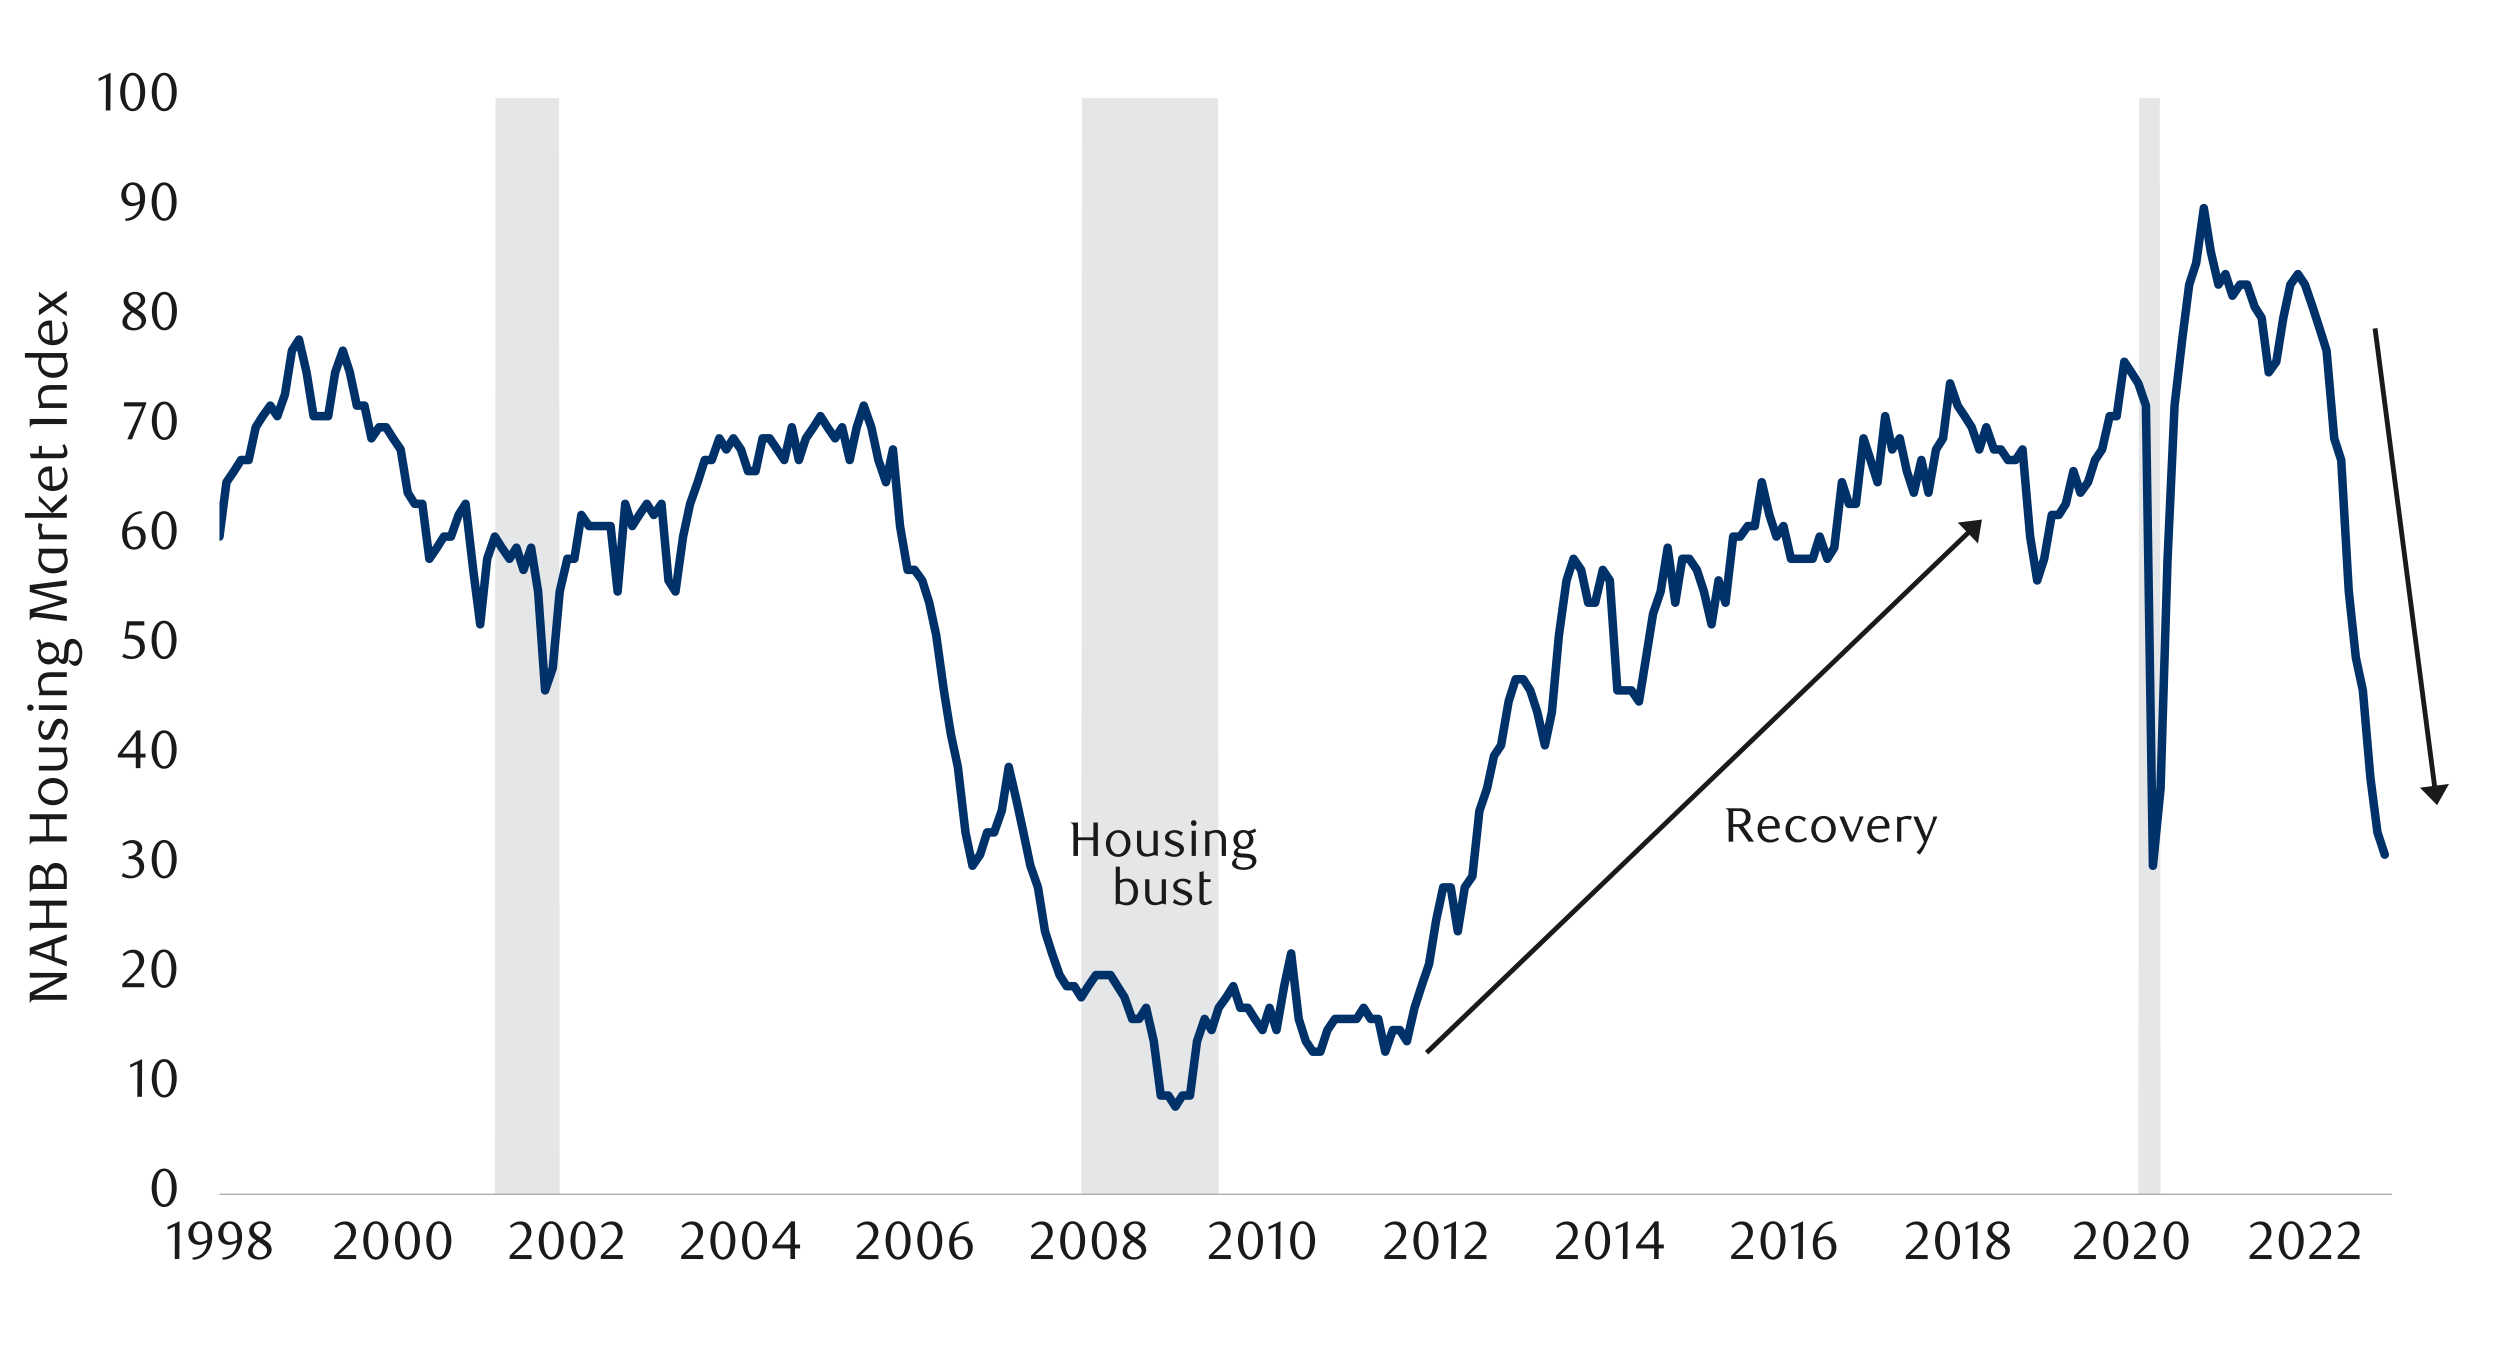 <svg id="Layer_1" data-name="Layer 1" xmlns="http://www.w3.org/2000/svg" xmlns:xlink="http://www.w3.org/1999/xlink" width="1460" height="790" viewBox="0 0 1460 790"><defs><style>.cls-1,.cls-4,.cls-5{fill:none;}.cls-2{clip-path:url(#clip-path);}.cls-3{fill:#e4e6e8;}.cls-4{stroke:#a6a6a6;stroke-width:0.71px;}.cls-4,.cls-5{stroke-linejoin:round;}.cls-5{stroke:#003168;stroke-linecap:round;stroke-width:4.98px;}.cls-6{clip-path:url(#clip-path-3);}.cls-7{fill:#1a1a1a;}.cls-8{clip-path:url(#clip-path-28);}</style><clipPath id="clip-path"><rect class="cls-1" x="128.16" y="57.28" width="1270.86" height="642.26"/></clipPath><clipPath id="clip-path-3"><rect class="cls-1" x="9.21" y="22.59" width="1441.25" height="744.48"/></clipPath><clipPath id="clip-path-28"><rect class="cls-1" x="9.21" y="22.59" width="1441.58" height="744.82"/></clipPath></defs><g class="cls-2"><polygon class="cls-3" points="-527.33 697.47 -522.98 697.47 -518.89 697.47 -514.78 697.47 -510.35 697.47 -506.26 697.47 -501.8 697.47 -497.71 697.47 -493.63 697.47 -489.17 697.47 -485.08 697.47 -480.99 697.47 -476.54 697.47 -472.45 697.47 -468.02 697.47 -463.9 697.47 -459.81 697.47 -455.39 697.47 -451.27 697.47 -446.84 697.47 -442.75 697.47 -438.64 697.47 -434.21 697.47 -430.12 697.47 -425.66 697.47 -421.57 697.47 -417.49 697.47 -413.04 697.47 -408.94 697.47 -404.84 697.47 -400.4 697.47 -396.31 697.47 -391.87 697.47 -387.77 697.47 -383.67 697.47 -379.23 697.47 -375.13 697.47 -370.7 697.47 -366.6 697.47 -362.5 697.47 -358.06 697.47 -353.97 697.47 -349.87 697.47 -345.43 697.47 -341.33 697.47 -336.89 697.47 -332.8 697.47 -328.7 697.47 -324.26 697.47 -320.16 697.47 -315.72 697.47 -311.63 697.47 -307.53 697.47 -303.09 697.47 -298.99 697.47 -294.89 697.47 -290.46 697.47 -286.36 697.47 -281.92 697.47 -277.82 697.47 -273.73 697.47 -269.29 697.47 -265.19 697.47 -260.75 697.47 -256.65 697.47 -252.56 697.47 -248.12 -5701.53 -244.02 -5701.53 -239.92 -5701.53 -235.48 -5701.53 -231.39 -5701.53 -226.95 -5701.53 -222.85 -5701.53 -218.75 -5701.53 -214.31 697.47 -210.22 697.47 -205.78 697.47 -201.68 697.47 -197.58 697.47 -193.14 697.47 -189.05 697.47 -184.61 697.47 -180.51 697.47 -176.41 697.47 -171.97 697.47 -167.88 697.47 -163.78 697.47 -159.34 697.47 -155.25 697.47 -150.81 697.47 -146.71 697.47 -142.61 697.47 -138.17 697.47 -134.07 697.47 -129.64 697.47 -125.54 697.47 -121.44 697.47 -117 697.47 -112.91 697.47 -108.81 697.47 -104.37 697.47 -100.27 697.47 -95.83 697.47 -91.74 697.47 -87.64 697.47 -83.2 697.47 -79.1 697.47 -74.66 697.47 -70.57 697.47 -66.47 697.47 -62.03 697.47 -57.93 697.47 -53.84 697.47 -49.4 697.47 -45.3 697.47 -40.86 697.47 -36.76 697.47 -32.67 697.47 -28.23 697.47 -24.13 697.47 -19.69 697.47 -15.59 697.47 -11.5 697.47 -7.06 697.47 -2.96 697.47 1.14 697.47 5.58 697.47 9.67 697.47 14.11 697.47 18.21 697.47 22.31 697.47 26.75 697.47 30.84 697.47 35.28 697.47 39.38 697.47 43.48 697.47 47.91 697.47 52.01 697.47 56.45 697.47 60.55 697.47 64.65 697.47 69.08 697.47 73.18 697.47 77.28 697.47 81.72 697.47 85.82 697.47 90.25 697.47 94.35 697.47 98.45 697.47 102.89 697.47 106.99 697.47 111.42 697.47 115.52 697.47 119.62 697.47 124.06 697.47 128.16 697.47 132.25 697.47 136.69 697.47 140.79 697.47 145.23 697.47 149.33 697.47 153.42 697.47 157.85 697.47 161.97 697.47 166.4 697.47 170.48 697.47 174.6 697.47 179.03 697.47 183.12 697.47 187.24 697.47 191.66 697.47 195.75 697.47 200.21 697.47 204.3 697.47 208.38 697.47 212.84 697.47 216.93 697.47 221.36 697.47 225.47 697.47 229.56 697.47 233.99 697.47 238.11 697.47 242.2 697.47 246.62 697.47 250.74 697.47 255.17 697.47 259.26 697.47 263.38 697.47 267.8 697.47 271.89 697.47 276.35 697.47 280.44 697.47 284.52 697.47 288.98 697.47 293.07 -5701.53 297.52 -5701.53 301.61 -5701.53 305.7 -5701.53 310.16 -5701.53 314.25 -5701.53 318.34 -5701.53 322.79 -5701.53 326.88 697.47 331.31 697.47 335.43 697.47 339.51 697.47 343.94 697.47 348.06 697.47 352.49 697.47 356.58 697.47 360.69 697.47 365.12 697.47 369.21 697.47 373.33 697.47 377.75 697.47 381.84 697.47 386.3 697.47 390.39 697.47 394.48 697.47 398.93 697.47 403.02 697.47 407.45 697.47 411.57 697.47 415.65 697.47 420.08 697.47 424.2 697.47 428.29 697.47 432.72 697.47 436.83 697.47 441.26 697.47 445.35 697.47 449.47 697.47 453.89 697.47 457.98 697.47 462.44 697.47 466.53 697.47 470.62 697.47 475.07 697.47 479.16 697.47 483.25 697.47 487.71 697.47 491.8 697.47 496.22 697.47 500.34 697.47 504.43 697.47 508.86 697.47 512.97 697.47 517.4 697.47 521.49 697.47 525.61 697.47 530.03 697.47 534.12 697.47 538.58 697.47 542.67 697.47 546.76 697.47 551.21 697.47 555.3 697.47 559.39 697.47 563.85 697.47 567.93 697.47 572.39 697.47 576.48 697.47 580.57 697.47 585.02 697.47 589.11 697.47 593.54 697.47 597.66 697.47 601.75 697.47 606.17 697.47 610.26 697.47 614.38 697.47 618.81 697.47 622.9 697.47 627.35 697.47 631.44 697.47 635.53 -5701.53 639.99 -5701.53 644.08 -5701.53 648.53 -5701.53 652.62 -5701.53 656.71 -5701.53 661.16 -5701.53 665.25 -5701.53 669.34 -5701.53 673.8 -5701.53 677.89 -5701.53 682.31 -5701.53 686.43 -5701.53 690.52 -5701.53 694.95 -5701.53 699.07 -5701.53 703.49 -5701.53 707.58 -5701.53 711.7 697.47 716.13 697.47 720.22 697.47 724.33 697.47 728.76 697.47 732.85 697.47 737.3 697.47 741.39 697.47 745.48 697.47 749.94 697.47 754.03 697.47 758.45 697.47 762.57 697.47 766.66 697.47 771.09 697.47 775.21 697.47 779.63 697.47 783.72 697.47 787.84 697.47 792.27 697.47 796.36 697.47 800.47 697.47 804.9 697.47 808.99 697.47 813.44 697.47 817.53 697.47 821.62 697.47 826.08 697.47 830.17 697.47 834.59 697.47 838.71 697.47 842.8 697.47 847.23 697.47 851.35 697.47 855.43 697.47 859.86 697.47 863.98 697.47 868.41 697.47 872.5 697.47 876.61 697.47 881.04 697.47 885.13 697.47 889.58 697.47 893.67 697.47 897.76 697.47 902.22 697.47 906.31 697.47 910.39 697.47 914.85 697.47 918.94 697.47 923.4 697.47 927.49 697.47 931.57 697.47 936.03 697.47 940.12 697.47 944.55 697.47 948.66 697.47 952.75 697.47 957.18 697.47 961.3 697.47 965.38 697.47 969.81 697.47 973.93 697.47 978.36 697.47 982.45 697.47 986.56 697.47 990.99 697.47 995.08 697.47 999.54 697.47 1003.63 697.47 1007.71 697.47 1012.17 697.47 1016.26 697.47 1020.69 697.47 1024.8 697.47 1028.89 697.47 1033.32 697.47 1037.44 697.47 1041.53 697.47 1045.95 697.47 1050.07 697.47 1054.5 697.47 1058.59 697.47 1062.7 697.47 1067.13 697.47 1071.22 697.47 1075.68 697.47 1079.77 697.47 1083.85 697.47 1088.31 697.47 1092.4 697.47 1096.49 697.47 1100.94 697.47 1105.03 697.47 1109.46 697.47 1113.58 697.47 1117.66 697.47 1122.09 697.47 1126.21 697.47 1130.64 697.47 1134.73 697.47 1138.84 697.47 1143.27 697.47 1147.36 697.47 1151.48 697.47 1155.9 697.47 1159.99 697.47 1164.45 697.47 1168.54 697.47 1172.63 697.47 1177.08 697.47 1181.17 697.47 1185.6 697.47 1189.72 697.47 1193.81 697.47 1198.23 697.47 1202.35 697.47 1206.44 697.47 1210.87 697.47 1214.98 697.47 1219.41 697.47 1223.5 697.47 1227.62 697.47 1232.05 697.47 1236.13 697.47 1240.59 697.47 1244.68 697.47 1248.77 697.47 1253.22 -5701.53 1257.31 -5701.53 1261.77 697.47 1265.86 697.47 1269.94 697.47 1274.4 697.47 1278.49 697.47 1282.58 697.47 1287.04 697.47 1291.12 697.47 1295.55 697.47 1299.67 697.47 1303.76 697.47 1308.18 697.47 1312.3 697.47 1316.73 697.47 1320.82 697.47 1324.93 697.47 1329.36 697.47 1333.45 697.47 1337.57 697.47 1342 697.47 1346.09 697.47 1350.54 697.47 1354.63 697.47 1358.72 697.47 1363.17 697.47 1367.26 697.47 1371.69 697.47 1375.81 697.47 1379.9 697.47 1384.33 697.47 1388.44 697.47 1392.7 697.47 1388.44 697.47 1384.33 697.47 1379.9 697.47 1375.81 697.47 1371.69 697.47 1367.26 697.47 1363.17 697.47 1358.72 697.47 1354.63 697.47 1350.54 697.47 1346.09 697.47 1342 697.47 1337.57 697.47 1333.45 697.47 1329.36 697.47 1324.93 697.47 1320.82 697.47 1316.73 697.47 1312.3 697.47 1308.18 697.47 1303.76 697.47 1299.67 697.47 1295.55 697.47 1291.12 697.47 1287.04 697.47 1282.58 697.47 1278.49 697.47 1274.4 697.47 1269.94 697.47 1265.86 697.47 1261.77 697.47 1257.31 697.47 1253.22 697.47 1248.77 697.47 1244.68 697.47 1240.59 697.47 1236.13 697.47 1232.05 697.47 1227.62 697.47 1223.5 697.47 1219.41 697.47 1214.98 697.47 1210.87 697.47 1206.44 697.47 1202.35 697.47 1198.23 697.47 1193.81 697.47 1189.72 697.47 1185.6 697.47 1181.17 697.47 1177.08 697.47 1172.63 697.47 1168.54 697.47 1164.45 697.47 1159.99 697.47 1155.9 697.47 1151.48 697.47 1147.36 697.47 1143.27 697.47 1138.84 697.47 1134.73 697.47 1130.64 697.47 1126.21 697.47 1122.09 697.47 1117.66 697.47 1113.58 697.47 1109.46 697.47 1105.03 697.47 1100.94 697.47 1096.49 697.47 1092.4 697.47 1088.31 697.47 1083.85 697.47 1079.77 697.47 1075.68 697.47 1071.22 697.47 1067.13 697.47 1062.7 697.47 1058.59 697.47 1054.5 697.47 1050.07 697.47 1045.95 697.47 1041.53 697.47 1037.44 697.47 1033.32 697.47 1028.89 697.47 1024.8 697.47 1020.69 697.47 1016.26 697.47 1012.17 697.47 1007.71 697.47 1003.63 697.47 999.54 697.47 995.08 697.47 990.99 697.47 986.56 697.47 982.45 697.47 978.36 697.47 973.93 697.47 969.81 697.47 965.38 697.47 961.3 697.47 957.18 697.47 952.75 697.47 948.66 697.47 944.55 697.47 940.12 697.47 936.03 697.47 931.57 697.47 927.49 697.47 923.4 697.47 918.94 697.47 914.85 697.47 910.39 697.47 906.31 697.47 902.22 697.47 897.76 697.47 893.67 697.47 889.58 697.47 885.13 697.47 881.04 697.47 876.61 697.47 872.5 697.47 868.41 697.47 863.98 697.47 859.86 697.47 855.43 697.47 851.35 697.47 847.23 697.47 842.8 697.47 838.71 697.47 834.59 697.47 830.17 697.47 826.08 697.47 821.62 697.47 817.53 697.47 813.44 697.47 808.99 697.47 804.9 697.47 800.47 697.47 796.36 697.47 792.27 697.47 787.84 697.47 783.72 697.47 779.63 697.47 775.21 697.47 771.09 697.47 766.66 697.47 762.57 697.47 758.45 697.47 754.03 697.47 749.94 697.47 745.48 697.47 741.39 697.47 737.3 697.47 732.85 697.47 728.76 697.47 724.33 697.47 720.22 697.47 716.13 697.47 711.7 697.47 707.58 697.47 703.49 697.47 699.07 697.47 694.95 697.47 690.52 697.47 686.43 697.47 682.31 697.47 677.89 697.47 673.8 697.47 669.34 697.47 665.25 697.47 661.16 697.47 656.71 697.47 652.62 697.47 648.53 697.47 644.08 697.47 639.99 697.47 635.53 697.47 631.44 697.47 627.35 697.47 622.9 697.47 618.81 697.47 614.38 697.47 610.26 697.47 606.17 697.47 601.75 697.47 597.66 697.47 593.54 697.47 589.11 697.47 585.02 697.47 580.57 697.47 576.48 697.47 572.39 697.47 567.93 697.47 563.85 697.47 559.39 697.47 555.3 697.47 551.21 697.47 546.76 697.47 542.67 697.47 538.58 697.47 534.12 697.47 530.03 697.47 525.61 697.47 521.49 697.47 517.4 697.47 512.97 697.47 508.86 697.47 504.43 697.47 500.34 697.47 496.22 697.47 491.8 697.47 487.71 697.47 483.25 697.47 479.16 697.47 475.07 697.47 470.62 697.47 466.53 697.47 462.44 697.47 457.98 697.47 453.89 697.47 449.47 697.47 445.35 697.47 441.26 697.47 436.83 697.47 432.72 697.47 428.29 697.47 424.2 697.47 420.08 697.47 415.65 697.47 411.57 697.47 407.45 697.47 403.02 697.47 398.93 697.47 394.48 697.47 390.39 697.47 386.3 697.47 381.84 697.47 377.75 697.47 373.33 697.47 369.21 697.47 365.12 697.47 360.69 697.47 356.58 697.47 352.49 697.47 348.06 697.47 343.94 697.47 339.51 697.47 335.43 697.47 331.31 697.47 326.88 697.47 322.79 697.47 318.34 697.47 314.25 697.47 310.16 697.47 305.7 697.47 301.61 697.47 297.52 697.47 293.07 697.47 288.98 697.47 284.52 697.47 280.44 697.47 276.35 697.47 271.89 697.47 267.8 697.47 263.38 697.47 259.26 697.47 255.17 697.47 250.74 697.47 246.62 697.47 242.2 697.47 238.11 697.47 233.99 697.47 229.56 697.47 225.47 697.47 221.36 697.47 216.93 697.47 212.84 697.47 208.38 697.47 204.3 697.47 200.21 697.47 195.75 697.47 191.66 697.47 187.24 697.47 183.12 697.47 179.03 697.47 174.6 697.47 170.48 697.47 166.4 697.47 161.97 697.47 157.85 697.47 153.42 697.47 149.33 697.47 145.23 697.47 140.79 697.47 136.69 697.47 132.25 697.47 128.16 697.47 124.06 697.47 119.62 697.47 115.52 697.47 111.42 697.47 106.99 697.47 102.89 697.47 98.45 697.47 94.35 697.47 90.25 697.47 85.82 697.47 81.72 697.47 77.28 697.47 73.18 697.47 69.08 697.47 64.65 697.47 60.55 697.47 56.45 697.47 52.01 697.47 47.91 697.47 43.48 697.47 39.38 697.47 35.28 697.47 30.84 697.47 26.75 697.47 22.31 697.47 18.21 697.47 14.11 697.47 9.67 697.47 5.58 697.47 1.14 697.47 -2.96 697.47 -7.06 697.47 -11.5 697.47 -15.59 697.47 -19.69 697.47 -24.13 697.47 -28.23 697.47 -32.67 697.47 -36.76 697.47 -40.86 697.47 -45.3 697.47 -49.4 697.47 -53.84 697.47 -57.93 697.47 -62.03 697.47 -66.47 697.47 -70.57 697.47 -74.66 697.47 -79.1 697.47 -83.2 697.47 -87.64 697.47 -91.74 697.47 -95.83 697.47 -100.27 697.47 -104.37 697.47 -108.81 697.47 -112.91 697.47 -117 697.47 -121.44 697.47 -125.54 697.47 -129.64 697.47 -134.07 697.47 -138.17 697.47 -142.61 697.47 -146.71 697.47 -150.81 697.47 -155.25 697.47 -159.34 697.47 -163.78 697.47 -167.88 697.47 -171.97 697.47 -176.41 697.47 -180.51 697.47 -184.61 697.47 -189.05 697.47 -193.14 697.47 -197.58 697.47 -201.68 697.47 -205.78 697.47 -210.22 697.47 -214.31 697.47 -218.75 697.47 -222.85 697.47 -226.95 697.47 -231.39 697.47 -235.48 697.47 -239.92 697.47 -244.02 697.47 -248.12 697.47 -252.56 697.47 -256.65 697.47 -260.75 697.47 -265.19 697.47 -269.29 697.47 -273.73 697.47 -277.82 697.47 -281.92 697.47 -286.36 697.47 -290.46 697.47 -294.89 697.47 -298.99 697.47 -303.09 697.47 -307.53 697.47 -311.63 697.47 -315.72 697.47 -320.16 697.47 -324.26 697.47 -328.7 697.47 -332.8 697.47 -336.89 697.47 -341.33 697.47 -345.43 697.47 -349.87 697.47 -353.97 697.47 -358.06 697.47 -362.5 697.47 -366.6 697.47 -370.7 697.47 -375.13 697.47 -379.23 697.47 -383.67 697.47 -387.77 697.47 -391.87 697.47 -396.31 697.47 -400.4 697.47 -404.84 697.47 -408.94 697.47 -413.04 697.47 -417.49 697.47 -421.57 697.47 -425.66 697.47 -430.12 697.47 -434.21 697.47 -438.64 697.47 -442.75 697.47 -446.84 697.47 -451.27 697.47 -455.39 697.47 -459.81 697.47 -463.9 697.47 -468.02 697.47 -472.45 697.47 -476.54 697.47 -480.99 697.47 -485.08 697.47 -489.17 697.47 -493.63 697.47 -497.71 697.47 -501.8 697.47 -506.26 697.47 -510.35 697.47 -514.78 697.47 -518.89 697.47 -522.98 697.47 -527.33 697.47"/></g><line class="cls-4" x1="128.18" y1="697.47" x2="1396.93" y2="697.47"/><g class="cls-2"><polyline class="cls-5" points="-527.33 326.33 -522.98 351.97 -518.89 384.06 -514.78 371.09 -510.35 351.97 -506.26 326.33 -501.8 326.33 -497.71 338.97 -493.63 319.85 -489.17 326.33 -485.08 332.82 -480.99 332.82 -476.54 345.45 -472.45 332.82 -468.02 300.73 -463.9 287.75 -459.81 281.61 -455.39 319.85 -451.27 345.45 -446.84 332.82 -442.75 287.75 -438.64 319.85 -434.21 287.75 -430.12 294.24 -425.66 313.36 -421.57 313.36 -417.49 319.85 -413.04 345.45 -408.94 338.97 -404.84 345.45 -400.4 351.97 -396.31 364.6 -391.87 377.57 -387.77 338.97 -383.67 371.09 -379.23 358.45 -375.13 371.09 -370.7 371.09 -366.6 364.6 -362.5 351.97 -358.06 384.06 -353.97 351.97 -349.87 338.97 -345.43 358.45 -341.33 384.06 -336.89 326.33 -332.8 313.36 -328.7 351.97 -324.26 358.45 -320.16 390.21 -315.72 415.81 -311.63 415.81 -307.53 409.66 -303.09 403.18 -298.99 377.57 -294.89 371.09 -290.46 390.21 -286.36 403.18 -281.92 422.3 -277.82 428.78 -273.73 415.81 -269.29 441.42 -265.19 447.9 -260.75 467.02 -256.65 467.02 -252.56 492.63 -248.12 505.6 -244.02 499.11 -239.92 518.23 -235.48 537.35 -231.39 556.81 -226.95 569.45 -222.85 524.72 -218.75 467.02 -214.31 435.27 -210.22 441.42 -205.78 428.78 -201.68 435.27 -197.58 467.02 -193.14 460.54 -189.05 460.54 -184.61 460.54 -180.51 473.51 -176.41 415.81 -171.97 384.06 -167.88 403.18 -163.78 403.18 -159.34 396.69 -155.25 409.66 -150.81 403.18 -146.71 384.06 -142.61 390.21 -138.17 377.57 -134.07 351.97 -129.64 338.97 -125.54 345.45 -121.44 364.6 -117 358.45 -112.91 364.6 -108.81 371.09 -104.37 358.45 -100.27 332.82 -95.83 313.36 -91.74 300.73 -87.64 275.12 -83.2 243.03 -79.1 243.03 -74.66 249.52 -70.57 287.75 -66.47 307.21 -62.03 307.21 -57.93 319.85 -53.84 332.82 -49.4 358.45 -45.3 358.45 -40.86 377.57 -36.76 384.06 -32.67 377.57 -28.23 422.3 -24.13 441.42 -19.69 428.78 -15.59 441.42 -11.5 428.78 -7.06 422.3 -2.96 409.66 1.14 384.06 5.58 377.57 9.67 371.09 14.11 345.45 18.21 364.6 22.31 358.45 26.75 351.97 30.84 384.06 35.28 319.85 39.38 313.36 43.48 307.21 47.91 319.85 52.01 326.33 56.45 338.97 60.55 345.45 64.65 338.97 69.08 351.97 73.18 345.45 77.28 351.97 81.72 364.6 85.82 332.82 90.25 338.97 94.35 345.45 98.45 338.97 102.89 345.45 106.99 326.33 111.42 319.85 115.52 319.85 119.62 326.33 124.06 313.36 128.16 313.36 132.25 281.61 136.69 275.12 140.79 268.64 145.23 268.64 149.33 249.52 153.42 243.03 157.85 236.88 161.97 243.03 166.4 230.4 170.48 204.79 174.6 198.31 179.03 217.43 183.12 243.03 187.24 243.03 191.66 243.03 195.75 217.43 200.21 204.79 204.3 217.43 208.38 236.88 212.84 236.88 216.93 256 221.36 249.52 225.47 249.52 229.56 256 233.99 262.49 238.11 287.75 242.2 294.24 246.62 294.24 250.74 326.33 255.17 319.85 259.26 313.36 263.38 313.36 267.8 300.73 271.89 294.24 276.35 332.82 280.44 364.6 284.52 326.33 288.98 313.36 293.07 319.85 297.52 326.33 301.61 319.85 305.7 332.82 310.16 319.85 314.25 345.45 318.34 403.18 322.79 390.21 326.88 345.45 331.31 326.33 335.43 326.33 339.51 300.73 343.94 307.21 348.06 307.21 352.49 307.21 356.58 307.21 360.69 345.45 365.12 294.24 369.21 307.21 373.33 300.73 377.75 294.24 381.84 300.73 386.3 294.24 390.39 338.97 394.48 345.45 398.93 313.36 403.02 294.24 407.45 281.61 411.57 268.64 415.65 268.64 420.08 256 424.2 262.49 428.29 256 432.72 262.49 436.83 275.12 441.26 275.12 445.35 256 449.47 256 453.89 262.49 457.98 268.64 462.44 249.52 466.53 268.64 470.62 256 475.07 249.52 479.16 243.03 483.25 249.52 487.71 256 491.8 249.52 496.22 268.64 500.34 249.52 504.43 236.88 508.86 249.52 512.97 268.64 517.4 281.61 521.49 262.49 525.61 307.21 530.03 332.82 534.12 332.82 538.58 338.97 542.67 351.97 546.76 371.09 551.21 403.18 555.3 428.78 559.39 447.9 563.85 486.14 567.93 505.6 572.39 499.11 576.48 486.14 580.57 486.14 585.02 473.51 589.11 447.9 593.54 467.02 597.66 486.14 601.75 505.6 606.17 518.23 610.26 543.84 614.38 556.81 618.81 569.45 622.9 575.93 627.35 575.93 631.44 582.42 635.53 575.93 639.99 569.45 644.08 569.45 648.53 569.45 652.62 575.93 656.71 582.42 661.16 595.05 665.25 595.05 669.34 588.57 673.8 608.05 677.89 639.8 682.31 639.8 686.43 646.26 690.52 639.8 694.95 639.8 699.07 608.05 703.49 595.05 707.58 601.54 711.7 588.57 716.13 582.42 720.22 575.93 724.33 588.57 728.76 588.57 732.85 595.05 737.3 601.54 741.39 588.57 745.48 601.54 749.94 575.93 754.03 556.81 758.45 595.05 762.57 608.05 766.66 614.17 771.09 614.17 775.21 601.54 779.63 595.05 783.72 595.05 787.84 595.05 792.27 595.05 796.36 588.57 800.47 595.05 804.9 595.05 808.99 614.17 813.44 601.54 817.53 601.54 821.62 608.05 826.08 588.57 830.17 575.93 834.59 562.96 838.71 537.35 842.8 518.23 847.23 518.23 851.35 543.84 855.43 518.23 859.86 511.75 863.98 473.51 868.41 460.54 872.5 441.42 876.61 435.27 881.04 409.66 885.13 396.69 889.58 396.69 893.67 403.18 897.76 415.81 902.22 435.27 906.31 415.81 910.39 371.09 914.85 338.97 918.94 326.33 923.4 332.82 927.49 351.97 931.57 351.97 936.03 332.82 940.12 338.97 944.55 403.18 948.66 403.18 952.75 403.18 957.18 409.66 961.3 384.06 965.38 358.45 969.81 345.45 973.93 319.85 978.36 351.97 982.45 326.33 986.56 326.33 990.99 332.82 995.08 345.45 999.54 364.6 1003.63 338.97 1007.71 351.97 1012.17 313.36 1016.26 313.36 1020.69 307.21 1024.8 307.21 1028.89 281.61 1033.32 300.73 1037.44 313.36 1041.53 307.21 1045.95 326.33 1050.07 326.33 1054.5 326.33 1058.59 326.33 1062.7 313.36 1067.13 326.33 1071.22 319.85 1075.68 281.61 1079.77 294.24 1083.85 294.24 1088.31 256 1092.4 268.64 1096.49 281.61 1100.94 243.03 1105.03 262.49 1109.46 256 1113.58 275.12 1117.66 287.75 1122.09 268.64 1126.21 287.75 1130.64 262.49 1134.73 256 1138.84 223.91 1143.27 236.88 1147.36 243.03 1151.48 249.52 1155.9 262.49 1159.99 249.52 1164.45 262.49 1168.54 262.49 1172.63 268.64 1177.08 268.64 1181.17 262.49 1185.6 313.36 1189.72 338.97 1193.81 326.33 1198.23 300.73 1202.35 300.73 1206.44 294.24 1210.87 275.12 1214.98 287.75 1219.41 281.61 1223.5 268.64 1227.62 262.49 1232.05 243.03 1236.13 243.03 1240.59 211.28 1244.68 217.43 1248.77 223.91 1253.22 236.88 1257.31 505.6 1261.77 460.54 1265.86 326.33 1269.94 236.88 1274.4 198.31 1278.49 166.21 1282.58 153.58 1287.04 121.55 1291.12 147.09 1295.55 166.21 1299.67 160.07 1303.76 172.7 1308.18 166.21 1312.3 166.21 1316.73 179.19 1320.82 185.67 1324.93 217.43 1329.36 211.28 1333.45 185.67 1337.57 166.21 1342 160.07 1346.09 166.21 1350.54 179.19 1354.63 191.82 1358.72 204.79 1363.17 256 1367.26 268.64 1371.69 345.45 1375.81 384.06 1379.9 403.18 1384.33 454.39 1388.44 486.14 1392.7 499.11"/></g><g class="cls-6"><path class="cls-7" d="M103.19,693.71a17.63,17.63,0,0,1-.55,4.51,12.13,12.13,0,0,1-1.54,3.55,7.51,7.51,0,0,1-2.32,2.31,5.48,5.48,0,0,1-2.94.82,5.34,5.34,0,0,1-2.89-.83,7.68,7.68,0,0,1-2.29-2.32,12.14,12.14,0,0,1-1.53-3.53,17.51,17.51,0,0,1-.55-4.48,18,18,0,0,1,.55-4.53,12.88,12.88,0,0,1,1.51-3.6,7.33,7.33,0,0,1,2.29-2.34,5.51,5.51,0,0,1,5.85,0,7.62,7.62,0,0,1,2.32,2.34,12.32,12.32,0,0,1,1.54,3.58A17.83,17.83,0,0,1,103.19,693.71Zm-2.9,0a24.8,24.8,0,0,0-.28-3.87,14.24,14.24,0,0,0-.83-3.12,5.84,5.84,0,0,0-1.37-2.06,2.8,2.8,0,0,0-1.92-.74,2.77,2.77,0,0,0-1.92.74,5.62,5.62,0,0,0-1.37,2,13.31,13.31,0,0,0-.84,3.08,26.68,26.68,0,0,0,0,7.71,13.25,13.25,0,0,0,.85,3.09,5.77,5.77,0,0,0,1.39,2,2.68,2.68,0,0,0,1.89.74,2.76,2.76,0,0,0,1.9-.74,5.52,5.52,0,0,0,1.39-2,13.91,13.91,0,0,0,.83-3.07A24,24,0,0,0,100.29,693.76Z"/></g><g class="cls-6"><path class="cls-7" d="M80.19,640.56l.09-19.12-4.27,2v-1.69l7-3.24-.12,22Z"/><path class="cls-7" d="M103.2,629.78a17.68,17.68,0,0,1-.54,4.5,12,12,0,0,1-1.54,3.53,7.4,7.4,0,0,1-2.32,2.31,5.45,5.45,0,0,1-2.93.82,5.34,5.34,0,0,1-2.88-.83,7.76,7.76,0,0,1-2.29-2.31,12.19,12.19,0,0,1-1.52-3.52,17.54,17.54,0,0,1-.55-4.47,17.91,17.91,0,0,1,.55-4.53,12.74,12.74,0,0,1,1.51-3.58A7.23,7.23,0,0,1,93,619.35a5.53,5.53,0,0,1,5.83,0,7.66,7.66,0,0,1,2.32,2.35,12.14,12.14,0,0,1,1.54,3.57A17.7,17.7,0,0,1,103.2,629.78Zm-2.89,0A24.66,24.66,0,0,0,100,626a13.61,13.61,0,0,0-.83-3.11,5.58,5.58,0,0,0-1.37-2.05,2.72,2.72,0,0,0-1.91-.74,2.76,2.76,0,0,0-1.92.74,5.6,5.6,0,0,0-1.36,2,13.17,13.17,0,0,0-.84,3.08,26.54,26.54,0,0,0,0,7.69,13.3,13.3,0,0,0,.85,3.08,6,6,0,0,0,1.38,2,2.75,2.75,0,0,0,1.89.73,2.8,2.8,0,0,0,1.9-.73,5.72,5.72,0,0,0,1.38-2,13.24,13.24,0,0,0,.83-3.07A23.71,23.71,0,0,0,100.31,629.82Z"/></g><g class="cls-6"><path class="cls-7" d="M71.44,576.55v-1.88l4.14-4.12a39.24,39.24,0,0,0,4.16-4.69,7.06,7.06,0,0,0,1.56-4.19,6.94,6.94,0,0,0-.3-2.09,5.5,5.5,0,0,0-.83-1.66,3.73,3.73,0,0,0-3-1.5,5.94,5.94,0,0,0-2.54.55,8,8,0,0,0-2.11,1.46l-.91-1.13a12.42,12.42,0,0,1,3-2,7.89,7.89,0,0,1,3.33-.68,6.27,6.27,0,0,1,2.41.46,5.88,5.88,0,0,1,2,1.28,6.08,6.08,0,0,1,1.34,2,6.43,6.43,0,0,1,.48,2.52,6.88,6.88,0,0,1-.55,2.74A12,12,0,0,1,82.22,566,17.52,17.52,0,0,1,80.53,568c-.6.61-1.14,1.14-1.62,1.58l-5,4.61h10.3v2.32Z"/><path class="cls-7" d="M103,565.77a17.1,17.1,0,0,1-.55,4.49A12.33,12.33,0,0,1,101,573.8a7.5,7.5,0,0,1-2.32,2.31,5.47,5.47,0,0,1-2.93.82,5.34,5.34,0,0,1-2.89-.83,7.73,7.73,0,0,1-2.28-2.31A11.87,11.87,0,0,1,89,570.26a17,17,0,0,1-.55-4.46,17.47,17.47,0,0,1,.55-4.53,12.51,12.51,0,0,1,1.5-3.59,7.43,7.43,0,0,1,2.29-2.34,5.4,5.4,0,0,1,2.9-.83,5.48,5.48,0,0,1,2.93.83,7.84,7.84,0,0,1,2.32,2.34,12.65,12.65,0,0,1,1.53,3.57A17.39,17.39,0,0,1,103,565.77Zm-2.89,0a24.57,24.57,0,0,0-.28-3.86,13.59,13.59,0,0,0-.84-3.11,5.56,5.56,0,0,0-1.36-2.05,2.85,2.85,0,0,0-3.83,0,5.62,5.62,0,0,0-1.37,2,13.76,13.76,0,0,0-.83,3.07,26.61,26.61,0,0,0,0,7.7,12.82,12.82,0,0,0,.85,3.08,5.81,5.81,0,0,0,1.38,2,2.71,2.71,0,0,0,1.88.73,2.76,2.76,0,0,0,1.9-.73,5.56,5.56,0,0,0,1.38-2,13.22,13.22,0,0,0,.84-3.07A23.8,23.8,0,0,0,100.14,565.81Z"/></g><g class="cls-6"><path class="cls-7" d="M79.09,500.19a5.55,5.55,0,0,1,2.1.58,5.08,5.08,0,0,1,1.62,1.29,5.91,5.91,0,0,1,1,1.83,6.62,6.62,0,0,1,.38,2.26,5.64,5.64,0,0,1-.66,2.69A7.35,7.35,0,0,1,81.82,511a8.22,8.22,0,0,1-2.54,1.44,8.71,8.71,0,0,1-3,.52,11.8,11.8,0,0,1-2.46-.27,9.82,9.82,0,0,1-2.75-1.08l.94-1.79a8.38,8.38,0,0,0,4.9,1.6,4.18,4.18,0,0,0,1.7-.35,4.65,4.65,0,0,0,1.46-.95,4.6,4.6,0,0,0,1-1.48,4.78,4.78,0,0,0,.37-1.93,5.7,5.7,0,0,0-.37-2.15,4.46,4.46,0,0,0-1-1.56,4.24,4.24,0,0,0-1.5-.94,5.35,5.35,0,0,0-1.84-.31H75.1V500a6.22,6.22,0,0,0,3.7-1.16,3.76,3.76,0,0,0,1.45-3.21,3,3,0,0,0-1-2.35,3.56,3.56,0,0,0-2.47-.91,6.73,6.73,0,0,0-2.32.39A10.48,10.48,0,0,0,72.18,494l-.76-1.19a14.4,14.4,0,0,1,2.86-1.6,7.79,7.79,0,0,1,3-.6,7.23,7.23,0,0,1,2.34.36,5.79,5.79,0,0,1,1.82,1,4.61,4.61,0,0,1,1.19,1.51,4.42,4.42,0,0,1,.43,1.94,4.37,4.37,0,0,1-.32,1.7,4.74,4.74,0,0,1-.85,1.35,5,5,0,0,1-1.25,1A10.32,10.32,0,0,1,79.09,500.19Z"/><path class="cls-7" d="M103.17,501.8a17.12,17.12,0,0,1-.55,4.5,11.8,11.8,0,0,1-1.53,3.54,7.4,7.4,0,0,1-2.32,2.31,5.45,5.45,0,0,1-2.93.82,5.31,5.31,0,0,1-2.88-.83,7.68,7.68,0,0,1-2.29-2.32,12,12,0,0,1-1.52-3.52,17,17,0,0,1-.55-4.46,17.47,17.47,0,0,1,.55-4.53,13.1,13.1,0,0,1,1.5-3.59,7.43,7.43,0,0,1,2.29-2.34,5.53,5.53,0,0,1,5.83,0,7.73,7.73,0,0,1,2.32,2.34,12.1,12.1,0,0,1,1.53,3.57A17.36,17.36,0,0,1,103.17,501.8Zm-2.89.05A24.57,24.57,0,0,0,100,498a13.61,13.61,0,0,0-.83-3.11,5.71,5.71,0,0,0-1.37-2.06,2.88,2.88,0,0,0-3.83,0,5.73,5.73,0,0,0-1.36,2.05,13.08,13.08,0,0,0-.84,3.07,26.61,26.61,0,0,0,0,7.7,12.6,12.6,0,0,0,.85,3.07A6,6,0,0,0,94,510.76a2.75,2.75,0,0,0,1.89.73,2.8,2.8,0,0,0,1.9-.73,5.76,5.76,0,0,0,1.38-2.05,13.15,13.15,0,0,0,.83-3.06A23.8,23.8,0,0,0,100.28,501.85Z"/></g><g class="cls-6"><path class="cls-7" d="M82,442.39v6.19h-2.7v-6.19H68.8V440.7l10.93-14.14H82v13.57h3v2.26Zm-2.7-12.56-7.95,10.3h7.95Z"/><path class="cls-7" d="M103.15,437.79a17.12,17.12,0,0,1-.55,4.5,11.91,11.91,0,0,1-1.53,3.54,7.62,7.62,0,0,1-2.32,2.31,5.53,5.53,0,0,1-2.93.82,5.26,5.26,0,0,1-2.88-.84,7.53,7.53,0,0,1-2.29-2.31,12.07,12.07,0,0,1-1.52-3.52,17,17,0,0,1-.55-4.47,17.57,17.57,0,0,1,.55-4.53,13.16,13.16,0,0,1,1.5-3.58,7.23,7.23,0,0,1,2.29-2.34,5.48,5.48,0,0,1,5.83,0,7.51,7.51,0,0,1,2.32,2.34,12.1,12.1,0,0,1,1.53,3.57A17.31,17.31,0,0,1,103.15,437.79Zm-2.89,0A24.57,24.57,0,0,0,100,434a13.47,13.47,0,0,0-.83-3.11,5.62,5.62,0,0,0-1.37-2.06,2.85,2.85,0,0,0-3.83,0,5.6,5.6,0,0,0-1.36,2,13.31,13.31,0,0,0-.84,3.08,26.54,26.54,0,0,0,0,7.69,13.16,13.16,0,0,0,.85,3.08,5.89,5.89,0,0,0,1.38,2,2.76,2.76,0,0,0,1.89.74,2.81,2.81,0,0,0,1.9-.74,5.63,5.63,0,0,0,1.38-2,13.29,13.29,0,0,0,.83-3.06A23.8,23.8,0,0,0,100.26,437.84Z"/></g><g class="cls-6"><path class="cls-7" d="M84.29,365.26H75.56l-.82,5.49.69-.05h.69a10.73,10.73,0,0,1,4.13.69,7.18,7.18,0,0,1,2.61,1.76,6.13,6.13,0,0,1,1.35,2.37A8.8,8.8,0,0,1,84.6,378a6.21,6.21,0,0,1-.64,2.84,6.78,6.78,0,0,1-1.73,2.17,8.14,8.14,0,0,1-2.51,1.38,9.38,9.38,0,0,1-3,.48,13,13,0,0,1-2.56-.26,10.68,10.68,0,0,1-2.81-1.09l1-1.79a8.26,8.26,0,0,0,4.87,1.61,4.4,4.4,0,0,0,1.68-.35,4.69,4.69,0,0,0,1.48-1,4.93,4.93,0,0,0,1-1.51,4.78,4.78,0,0,0,.39-1.95,6,6,0,0,0-.56-2.78,4.72,4.72,0,0,0-1.46-1.71,5.31,5.31,0,0,0-2-.86,11.19,11.19,0,0,0-2.28-.24,13.55,13.55,0,0,0-1.43.08c-.47.05-.9.11-1.3.17l1.44-10.36H84.29Z"/><path class="cls-7" d="M103.1,373.75a17.55,17.55,0,0,1-.55,4.5,12.19,12.19,0,0,1-1.54,3.54,7.62,7.62,0,0,1-2.32,2.31,5.5,5.5,0,0,1-2.93.81,5.25,5.25,0,0,1-2.88-.83,7.53,7.53,0,0,1-2.29-2.31,12.47,12.47,0,0,1-1.52-3.52,17.44,17.44,0,0,1-.54-4.47,18,18,0,0,1,.54-4.53,12.87,12.87,0,0,1,1.51-3.58,7.23,7.23,0,0,1,2.29-2.34,5.29,5.29,0,0,1,2.89-.84,5.35,5.35,0,0,1,2.93.84,7.51,7.51,0,0,1,2.32,2.34,12.26,12.26,0,0,1,1.54,3.57A17.75,17.75,0,0,1,103.1,373.75Zm-2.89.05a25.84,25.84,0,0,0-.28-3.86,13.45,13.45,0,0,0-.84-3.11,5.61,5.61,0,0,0-1.36-2.06,2.8,2.8,0,0,0-1.92-.74,2.76,2.76,0,0,0-1.91.74,5.62,5.62,0,0,0-1.37,2,13.33,13.33,0,0,0-.83,3.08,26.54,26.54,0,0,0,0,7.69,12.69,12.69,0,0,0,.85,3.08,5.63,5.63,0,0,0,1.38,2,2.72,2.72,0,0,0,1.88.74,2.79,2.79,0,0,0,1.9-.74,5.39,5.39,0,0,0,1.38-2,13.27,13.27,0,0,0,.84-3.06A25,25,0,0,0,100.21,373.8Z"/></g><g class="cls-6"><path class="cls-7" d="M83,299.79a9.15,9.15,0,0,0-2.9.57A8,8,0,0,0,78,301.49a6.4,6.4,0,0,0-1.38,1.43,14.73,14.73,0,0,0-.91,1.46,10.62,10.62,0,0,0-.82,2,11.82,11.82,0,0,0-.5,2.18,10,10,0,0,1,2.4-1,8.87,8.87,0,0,1,2.25-.3,6.25,6.25,0,0,1,2.32.44,5.6,5.6,0,0,1,1.93,1.29A6.1,6.1,0,0,1,84.6,311a7.86,7.86,0,0,1,.47,2.8,7.73,7.73,0,0,1-.58,3.06A6.72,6.72,0,0,1,83,319.1a6.64,6.64,0,0,1-2.19,1.39,7,7,0,0,1-2.51.47,6.83,6.83,0,0,1-2.71-.54,5.75,5.75,0,0,1-2.22-1.66,8.36,8.36,0,0,1-1.49-2.87,13.73,13.73,0,0,1-.55-4.13,15.24,15.24,0,0,1,.88-5.28,13.49,13.49,0,0,1,2.4-4.18,11.08,11.08,0,0,1,3.58-2.74,10.11,10.11,0,0,1,4.45-1ZM74.3,310.12a9,9,0,0,0-.1.91c0,.32,0,.63,0,1a16.83,16.83,0,0,0,.19,2.6,7.88,7.88,0,0,0,.53,2,5.41,5.41,0,0,0,1.47,2.23,2.93,2.93,0,0,0,1.94.73,3,3,0,0,0,1.45-.37,3.72,3.72,0,0,0,1.24-1,5.77,5.77,0,0,0,.86-1.66,6.72,6.72,0,0,0,.33-2.17,6.19,6.19,0,0,0-1.11-4,3.6,3.6,0,0,0-2.9-1.34,6.86,6.86,0,0,0-1.86.27A8.44,8.44,0,0,0,74.3,310.12Z"/><path class="cls-7" d="M103.15,309.79a17.57,17.57,0,0,1-.54,4.5,12.19,12.19,0,0,1-1.54,3.54,7.51,7.51,0,0,1-2.32,2.31,5.45,5.45,0,0,1-2.93.82,5.26,5.26,0,0,1-2.88-.84,7.53,7.53,0,0,1-2.29-2.31,12.07,12.07,0,0,1-1.52-3.52,17.43,17.43,0,0,1-.55-4.47,17.88,17.88,0,0,1,.55-4.52,12.81,12.81,0,0,1,1.51-3.59,7.3,7.3,0,0,1,2.28-2.34,5.53,5.53,0,0,1,5.83,0,7.62,7.62,0,0,1,2.32,2.34,12.38,12.38,0,0,1,1.54,3.57A17.76,17.76,0,0,1,103.15,309.79Zm-2.88,0A24.53,24.53,0,0,0,100,306a13.47,13.47,0,0,0-.83-3.11,5.73,5.73,0,0,0-1.36-2.06,2.86,2.86,0,0,0-3.84,0,5.6,5.6,0,0,0-1.36,2,12.85,12.85,0,0,0-.83,3.08,25.63,25.63,0,0,0,0,7.69,12.7,12.7,0,0,0,.84,3.08,5.77,5.77,0,0,0,1.39,2,2.68,2.68,0,0,0,1.88.74,2.76,2.76,0,0,0,1.9-.74,5.63,5.63,0,0,0,1.38-2,13.29,13.29,0,0,0,.83-3.06A23.75,23.75,0,0,0,100.27,309.84Z"/></g><g class="cls-6"><path class="cls-7" d="M77.06,256.57H74.3l8.76-19.22H72.32l.19-2.42H85.39v.85Z"/><path class="cls-7" d="M103.25,245.78a17.62,17.62,0,0,1-.54,4.5,12,12,0,0,1-1.54,3.53,7.54,7.54,0,0,1-2.32,2.32,5.53,5.53,0,0,1-2.93.81,5.25,5.25,0,0,1-2.88-.83,7.65,7.65,0,0,1-2.29-2.31,12.19,12.19,0,0,1-1.52-3.52,17.49,17.49,0,0,1-.55-4.47,18,18,0,0,1,.55-4.53,12.74,12.74,0,0,1,1.51-3.58A7.23,7.23,0,0,1,93,235.35a5.53,5.53,0,0,1,5.83,0,7.66,7.66,0,0,1,2.32,2.35,12.14,12.14,0,0,1,1.54,3.57A17.76,17.76,0,0,1,103.25,245.78Zm-2.89.05a24.7,24.7,0,0,0-.28-3.87,13.61,13.61,0,0,0-.83-3.11,5.66,5.66,0,0,0-1.37-2,2.76,2.76,0,0,0-1.91-.74,2.8,2.8,0,0,0-1.92.74,5.6,5.6,0,0,0-1.36,2,13.17,13.17,0,0,0-.84,3.08,26.54,26.54,0,0,0,0,7.69,13.3,13.3,0,0,0,.85,3.08,5.89,5.89,0,0,0,1.38,2,2.76,2.76,0,0,0,1.89.74,2.81,2.81,0,0,0,1.9-.74,5.63,5.63,0,0,0,1.38-2,13.29,13.29,0,0,0,.83-3.06A23.89,23.89,0,0,0,100.36,245.83Z"/></g><g class="cls-6"><path class="cls-7" d="M76.33,181.67c-.43-.28-.9-.58-1.39-.92a7.2,7.2,0,0,1-1.35-1.19,6.18,6.18,0,0,1-1-1.59,5.15,5.15,0,0,1-.41-2.13,4.17,4.17,0,0,1,.55-2.1,5.81,5.81,0,0,1,1.47-1.7,7.49,7.49,0,0,1,4.57-1.58,8,8,0,0,1,2.35.33,5.76,5.76,0,0,1,1.9,1,5,5,0,0,1,1.28,1.51,4.21,4.21,0,0,1,.47,2,4.09,4.09,0,0,1-.37,1.79,5.28,5.28,0,0,1-1,1.43,8.91,8.91,0,0,1-1.47,1.2c-.56.37-1.15.73-1.76,1.08l.62.38,1.64,1.09a7.65,7.65,0,0,1,1.46,1.26,6.22,6.22,0,0,1,1,1.58,4.87,4.87,0,0,1,.41,2.05,4.59,4.59,0,0,1-.57,2.22,6,6,0,0,1-1.54,1.84,7.83,7.83,0,0,1-2.3,1.26,8.7,8.7,0,0,1-2.88.47,10,10,0,0,1-2.49-.3,6.44,6.44,0,0,1-2.08-.91,4.62,4.62,0,0,1-1.41-1.54,4.32,4.32,0,0,1-.52-2.16,4.92,4.92,0,0,1,.5-2.26A7,7,0,0,1,73.31,184a9.45,9.45,0,0,1,1.55-1.31C75.4,182.32,75.9,182,76.33,181.67Zm1.12.81a13.31,13.31,0,0,0-1.23,1.06,8.12,8.12,0,0,0-1,1.24,6,6,0,0,0-.73,1.39,4.06,4.06,0,0,0,0,2.91,3.78,3.78,0,0,0,.79,1.26,3.7,3.7,0,0,0,1.29.86,4.76,4.76,0,0,0,1.81.32,4.85,4.85,0,0,0,1.82-.32,4,4,0,0,0,1.34-.86,3.56,3.56,0,0,0,.82-1.26,4.08,4.08,0,0,0,.27-1.47A3.5,3.5,0,0,0,81.22,185q-.47-.41-1-.78c-.34-.25-.69-.49-1-.71l-1-.6ZM79,179.94a8,8,0,0,0,1.21-.84,6.63,6.63,0,0,0,1-1.08,5.31,5.31,0,0,0,.72-1.26,3.66,3.66,0,0,0,.27-1.39,3.59,3.59,0,0,0-.75-2.2,3.42,3.42,0,0,0-1.15-.93,3.57,3.57,0,0,0-1.62-.36,3.53,3.53,0,0,0-2.62,1,3.42,3.42,0,0,0-1.1,2.64,2.79,2.79,0,0,0,.32,1.34,4.58,4.58,0,0,0,.8,1.08,6.78,6.78,0,0,0,1.12.92l1.26.78Z"/><path class="cls-7" d="M103.32,181.71a17.69,17.69,0,0,1-.55,4.51,12.13,12.13,0,0,1-1.54,3.55,7.53,7.53,0,0,1-2.33,2.31,5.45,5.45,0,0,1-2.93.82,5.34,5.34,0,0,1-2.89-.83,7.68,7.68,0,0,1-2.29-2.32,12.14,12.14,0,0,1-1.53-3.53,17.57,17.57,0,0,1-.55-4.48,18,18,0,0,1,.55-4.53,12.88,12.88,0,0,1,1.51-3.6,7.33,7.33,0,0,1,2.29-2.34,5.5,5.5,0,0,1,5.84,0,7.65,7.65,0,0,1,2.33,2.34,12.32,12.32,0,0,1,1.54,3.58A17.83,17.83,0,0,1,103.32,181.71Zm-2.9,0a24.8,24.8,0,0,0-.28-3.87,13.68,13.68,0,0,0-.84-3.12,5.69,5.69,0,0,0-1.36-2.06A2.8,2.8,0,0,0,96,172a2.77,2.77,0,0,0-1.92.74,5.62,5.62,0,0,0-1.37,2,13.31,13.31,0,0,0-.84,3.08,26.68,26.68,0,0,0,0,7.71,12.78,12.78,0,0,0,.85,3.09,5.77,5.77,0,0,0,1.39,2,2.68,2.68,0,0,0,1.89.74,2.76,2.76,0,0,0,1.9-.74,5.39,5.39,0,0,0,1.38-2,13.36,13.36,0,0,0,.84-3.07A24,24,0,0,0,100.42,181.76Z"/></g><g class="cls-6"><path class="cls-7" d="M73,127.72a9.24,9.24,0,0,0,2.86-.57A8.7,8.7,0,0,0,78,126a8.83,8.83,0,0,0,1.52-1.46,12.87,12.87,0,0,0,1-1.51,8.74,8.74,0,0,0,.75-2,12.06,12.06,0,0,0,.38-2.18A10.52,10.52,0,0,1,79.29,120a8.27,8.27,0,0,1-2.33.36,6.52,6.52,0,0,1-2.37-.44,5.63,5.63,0,0,1-1.94-1.27,6,6,0,0,1-1.32-2,7.33,7.33,0,0,1-.49-2.78,7.69,7.69,0,0,1,.58-3.08,7.28,7.28,0,0,1,1.52-2.28A6.61,6.61,0,0,1,75.11,107a6.88,6.88,0,0,1,2.51-.49,6.54,6.54,0,0,1,2.59.54,6.25,6.25,0,0,1,2.28,1.66,8.62,8.62,0,0,1,1.62,2.87,12.48,12.48,0,0,1,.61,4.13,15.72,15.72,0,0,1-.86,5.28,13.08,13.08,0,0,1-2.39,4.18A10.78,10.78,0,0,1,77.88,128a10.25,10.25,0,0,1-4.46,1Zm8.76-10.46q0-.35,0-.6v-.59a23.7,23.7,0,0,0-.23-3,9.13,9.13,0,0,0-.65-2.29,5.1,5.1,0,0,0-1.51-2.13,3.2,3.2,0,0,0-2-.66,3,3,0,0,0-1.4.36,3.7,3.7,0,0,0-1.2,1A5.57,5.57,0,0,0,74,111a7,7,0,0,0-.31,2.18,5.91,5.91,0,0,0,1.17,4,3.78,3.78,0,0,0,3,1.34A7.61,7.61,0,0,0,81.8,117.26Z"/><path class="cls-7" d="M103.15,117.78a17.62,17.62,0,0,1-.54,4.5,12,12,0,0,1-1.54,3.53,7.54,7.54,0,0,1-2.32,2.32,5.53,5.53,0,0,1-2.93.81,5.25,5.25,0,0,1-2.88-.83,7.65,7.65,0,0,1-2.29-2.31,12.19,12.19,0,0,1-1.52-3.52,17.49,17.49,0,0,1-.55-4.47,18,18,0,0,1,.55-4.53,12.74,12.74,0,0,1,1.51-3.58,7.34,7.34,0,0,1,2.28-2.35,5.53,5.53,0,0,1,5.83,0,7.66,7.66,0,0,1,2.32,2.35,12.14,12.14,0,0,1,1.54,3.57A17.76,17.76,0,0,1,103.15,117.78Zm-2.88,0A24.66,24.66,0,0,0,100,114a13.61,13.61,0,0,0-.83-3.11,5.78,5.78,0,0,0-1.36-2,2.86,2.86,0,0,0-3.84,0,5.6,5.6,0,0,0-1.36,2,12.72,12.72,0,0,0-.83,3.08,25.63,25.63,0,0,0,0,7.69,12.83,12.83,0,0,0,.84,3.08,5.77,5.77,0,0,0,1.39,2,2.72,2.72,0,0,0,1.88.74,2.81,2.81,0,0,0,1.9-.74,5.63,5.63,0,0,0,1.38-2,13.29,13.29,0,0,0,.83-3.06A23.84,23.84,0,0,0,100.27,117.83Z"/></g><g class="cls-6"><path class="cls-7" d="M61.78,64.55l.09-19.12-4.27,2v-1.7l7-3.23-.12,22Z"/><path class="cls-7" d="M84.76,53.76a17.12,17.12,0,0,1-.55,4.5,11.91,11.91,0,0,1-1.53,3.54,7.4,7.4,0,0,1-2.32,2.31,5.45,5.45,0,0,1-2.93.82,5.31,5.31,0,0,1-2.88-.83,7.68,7.68,0,0,1-2.29-2.32,12.07,12.07,0,0,1-1.52-3.52,17,17,0,0,1-.55-4.46,17.47,17.47,0,0,1,.55-4.53,13.1,13.1,0,0,1,1.5-3.59,7.43,7.43,0,0,1,2.29-2.34,5.53,5.53,0,0,1,5.83,0,7.73,7.73,0,0,1,2.32,2.34,12.1,12.1,0,0,1,1.53,3.57A17.31,17.31,0,0,1,84.76,53.76Zm-2.89.05A24.57,24.57,0,0,0,81.59,50a14.14,14.14,0,0,0-.83-3.11,5.62,5.62,0,0,0-1.37-2.06,2.85,2.85,0,0,0-3.83,0,5.69,5.69,0,0,0-1.36,2,13.31,13.31,0,0,0-.84,3.08,26.61,26.61,0,0,0,0,7.7,12.73,12.73,0,0,0,.85,3.07,5.89,5.89,0,0,0,1.38,2,2.72,2.72,0,0,0,1.89.74,2.76,2.76,0,0,0,1.9-.74,5.63,5.63,0,0,0,1.38-2,13.81,13.81,0,0,0,.83-3.06A23.8,23.8,0,0,0,81.87,53.81Z"/><path class="cls-7" d="M103.2,53.76a17.55,17.55,0,0,1-.55,4.5,12.19,12.19,0,0,1-1.54,3.54,7.4,7.4,0,0,1-2.32,2.31,5.42,5.42,0,0,1-2.93.82A5.34,5.34,0,0,1,93,64.1a7.68,7.68,0,0,1-2.29-2.32,12.34,12.34,0,0,1-1.52-3.52,17.41,17.41,0,0,1-.55-4.46,17.91,17.91,0,0,1,.55-4.53,12.81,12.81,0,0,1,1.51-3.59A7.33,7.33,0,0,1,93,43.34a5.28,5.28,0,0,1,2.89-.83,5.34,5.34,0,0,1,2.93.83,7.73,7.73,0,0,1,2.32,2.34,12.38,12.38,0,0,1,1.54,3.57A17.75,17.75,0,0,1,103.2,53.76Zm-2.89.05A24.53,24.53,0,0,0,100,50a13.11,13.11,0,0,0-.83-3.11,5.61,5.61,0,0,0-1.36-2.06A2.8,2.8,0,0,0,95.91,44a2.76,2.76,0,0,0-1.91.74,5.7,5.7,0,0,0-1.37,2,13.33,13.33,0,0,0-.83,3.08,25.7,25.7,0,0,0,0,7.7,12.73,12.73,0,0,0,.85,3.07,5.63,5.63,0,0,0,1.38,2,2.68,2.68,0,0,0,1.88.74,2.74,2.74,0,0,0,1.9-.74,5.39,5.39,0,0,0,1.38-2,12.8,12.8,0,0,0,.83-3.06A23.75,23.75,0,0,0,100.31,53.81Z"/></g><g class="cls-6"><path class="cls-7" d="M102.05,735.26l.09-19.13-4.27,2v-1.7l7-3.23-.12,22Z"/><path class="cls-7" d="M112.31,734.41a9.55,9.55,0,0,0,2.86-.56,8.87,8.87,0,0,0,2.12-1.15,8.16,8.16,0,0,0,1.52-1.46,11.1,11.1,0,0,0,1-1.51,8.28,8.28,0,0,0,.75-2,11,11,0,0,0,.38-2.18,10.16,10.16,0,0,1-2.42,1.08,8.2,8.2,0,0,1-2.32.36,6.24,6.24,0,0,1-2.37-.44,5.53,5.53,0,0,1-2-1.27,6.09,6.09,0,0,1-1.32-2,7.5,7.5,0,0,1-.48-2.78,7.69,7.69,0,0,1,.58-3.08,6.8,6.8,0,0,1,1.52-2.27,6.53,6.53,0,0,1,2.17-1.42,6.79,6.79,0,0,1,2.51-.48,6.56,6.56,0,0,1,2.59.53,6.28,6.28,0,0,1,2.28,1.67,8.34,8.34,0,0,1,1.61,2.87,12.42,12.42,0,0,1,.62,4.13,15.46,15.46,0,0,1-.87,5.27,12.85,12.85,0,0,1-2.38,4.18,11.08,11.08,0,0,1-3.6,2.75,10.21,10.21,0,0,1-4.46,1ZM121.08,724c0-.24,0-.43,0-.6v-.6a21.74,21.74,0,0,0-.24-3,8.62,8.62,0,0,0-.65-2.29,5.05,5.05,0,0,0-1.51-2.14,3.19,3.19,0,0,0-1.95-.66,3,3,0,0,0-1.41.36,3.57,3.57,0,0,0-1.19,1.05,5.57,5.57,0,0,0-.84,1.65,7,7,0,0,0-.32,2.18,5.94,5.94,0,0,0,1.17,4,3.8,3.8,0,0,0,3,1.33A7.71,7.71,0,0,0,121.08,724Z"/><path class="cls-7" d="M129.77,734.41a9.49,9.49,0,0,0,2.86-.56,8.68,8.68,0,0,0,2.12-1.15,8.16,8.16,0,0,0,1.52-1.46,11.1,11.1,0,0,0,1-1.51,8.28,8.28,0,0,0,.75-2,11,11,0,0,0,.38-2.18,10.16,10.16,0,0,1-2.42,1.08,8.2,8.2,0,0,1-2.32.36,6.24,6.24,0,0,1-2.37-.44,5.62,5.62,0,0,1-2-1.27,6.09,6.09,0,0,1-1.32-2,7.5,7.5,0,0,1-.48-2.78,7.69,7.69,0,0,1,.58-3.08,6.8,6.8,0,0,1,1.52-2.27,6.53,6.53,0,0,1,2.17-1.42,6.79,6.79,0,0,1,2.51-.48,6.56,6.56,0,0,1,2.59.53,6.28,6.28,0,0,1,2.28,1.67,8.34,8.34,0,0,1,1.61,2.87,12.42,12.42,0,0,1,.62,4.13,15.46,15.46,0,0,1-.87,5.27,12.85,12.85,0,0,1-2.38,4.18,11.08,11.08,0,0,1-3.6,2.75,10.21,10.21,0,0,1-4.46,1ZM138.54,724c0-.24,0-.43,0-.6v-.6a21.74,21.74,0,0,0-.24-3,8.62,8.62,0,0,0-.65-2.29,5.05,5.05,0,0,0-1.51-2.14,3.19,3.19,0,0,0-1.95-.66,3,3,0,0,0-1.41.36,3.57,3.57,0,0,0-1.19,1.05,5.57,5.57,0,0,0-.84,1.65,7,7,0,0,0-.31,2.18,5.94,5.94,0,0,0,1.16,4,3.8,3.8,0,0,0,3,1.33A7.71,7.71,0,0,0,138.54,724Z"/><path class="cls-7" d="M149.7,724.43l-1.39-.91a7.64,7.64,0,0,1-1.35-1.2,6.56,6.56,0,0,1-1-1.58,5,5,0,0,1-.41-2.12,4.18,4.18,0,0,1,.55-2.11,5.73,5.73,0,0,1,1.46-1.69,7.4,7.4,0,0,1,4.57-1.57,8,8,0,0,1,2.34.33,5.79,5.79,0,0,1,1.89.95,4.87,4.87,0,0,1,1.28,1.51,4.19,4.19,0,0,1,.47,2,4.09,4.09,0,0,1-.37,1.79,5.28,5.28,0,0,1-1,1.43,8,8,0,0,1-1.46,1.19c-.56.37-1.15.73-1.76,1.09l.62.37,1.63,1.09a7.65,7.65,0,0,1,1.46,1.25,6.1,6.1,0,0,1,1,1.59,4.79,4.79,0,0,1,.41,2,4.58,4.58,0,0,1-.57,2.21,5.86,5.86,0,0,1-1.53,1.84,8,8,0,0,1-2.31,1.26,8.58,8.58,0,0,1-2.86.47,10,10,0,0,1-2.49-.3,6.29,6.29,0,0,1-2.07-.91,4.42,4.42,0,0,1-1.41-1.54,4.31,4.31,0,0,1-.52-2.15,4.92,4.92,0,0,1,.5-2.26,7.25,7.25,0,0,1,1.24-1.73,9.81,9.81,0,0,1,1.55-1.3C148.77,725.08,149.27,724.74,149.7,724.43Zm1.11.81c-.41.32-.82.67-1.22,1a8.19,8.19,0,0,0-1.05,1.25,5.51,5.51,0,0,0-.72,1.38,4,4,0,0,0,0,2.9,3.6,3.6,0,0,0,.78,1.26,3.7,3.7,0,0,0,1.29.86,4.71,4.71,0,0,0,1.8.32,4.94,4.94,0,0,0,1.83-.32,4.07,4.07,0,0,0,1.33-.86,3.56,3.56,0,0,0,.82-1.26,4.28,4.28,0,0,0,.26-1.46,3.48,3.48,0,0,0-1.35-2.57,11.06,11.06,0,0,0-1-.79c-.34-.25-.69-.49-1-.71l-1-.59Zm1.54-2.54a7.89,7.89,0,0,0,1.21-.83,7.14,7.14,0,0,0,1-1.09,5.4,5.4,0,0,0,.72-1.25,3.62,3.62,0,0,0,.27-1.39,3.53,3.53,0,0,0-.76-2.19,3.29,3.29,0,0,0-1.14-.93,3.88,3.88,0,0,0-4.23.64,3.42,3.42,0,0,0-1.1,2.64,2.79,2.79,0,0,0,.32,1.34,4.58,4.58,0,0,0,.8,1.08,6.66,6.66,0,0,0,1.11.91l1.26.79Z"/></g><g class="cls-6"><path class="cls-7" d="M195.15,735.26v-1.88l4.15-4.12a42,42,0,0,0,4.16-4.69,7.14,7.14,0,0,0,1.55-4.2,6.92,6.92,0,0,0-.3-2.08,5.12,5.12,0,0,0-.83-1.67,3.65,3.65,0,0,0-3-1.49,5.84,5.84,0,0,0-2.55.55,7.92,7.92,0,0,0-2.1,1.46l-.91-1.13a12.1,12.1,0,0,1,3-2,7.81,7.81,0,0,1,3.33-.68,6.47,6.47,0,0,1,2.42.45,6.11,6.11,0,0,1,2,1.29,6,6,0,0,1,1.33,2,6.34,6.34,0,0,1,.49,2.53,6.91,6.91,0,0,1-.55,2.74,13,13,0,0,1-1.35,2.43,16.53,16.53,0,0,1-1.7,2c-.59.62-1.13,1.15-1.61,1.59l-5,4.61H208v2.32Z"/><path class="cls-7" d="M226.74,724.47a17.57,17.57,0,0,1-.54,4.5,12.19,12.19,0,0,1-1.54,3.54,7.51,7.51,0,0,1-2.32,2.31,5.45,5.45,0,0,1-2.93.82,5.26,5.26,0,0,1-2.88-.84,7.53,7.53,0,0,1-2.29-2.31,12.07,12.07,0,0,1-1.52-3.52,17,17,0,0,1-.55-4.47,17.44,17.44,0,0,1,.55-4.52,12.81,12.81,0,0,1,1.51-3.59,7.1,7.1,0,0,1,2.28-2.34,5.48,5.48,0,0,1,5.83,0,7.51,7.51,0,0,1,2.32,2.34A12.38,12.38,0,0,1,226.2,720,17.76,17.76,0,0,1,226.74,724.47Zm-2.89,0a24.57,24.57,0,0,0-.28-3.86,13.47,13.47,0,0,0-.83-3.11,5.62,5.62,0,0,0-1.37-2.06,2.76,2.76,0,0,0-1.91-.74,2.8,2.8,0,0,0-1.92.74,5.6,5.6,0,0,0-1.36,2,13.31,13.31,0,0,0-.84,3.08,26.54,26.54,0,0,0,0,7.69,13.16,13.16,0,0,0,.85,3.08,5.89,5.89,0,0,0,1.38,2,2.72,2.72,0,0,0,1.89.74,2.76,2.76,0,0,0,1.9-.74,5.63,5.63,0,0,0,1.38-2,13.29,13.29,0,0,0,.83-3.06A23.8,23.8,0,0,0,223.85,724.52Z"/><path class="cls-7" d="M245.24,724.47a17.12,17.12,0,0,1-.55,4.5,12.18,12.18,0,0,1-1.53,3.54,7.51,7.51,0,0,1-2.32,2.31,5.47,5.47,0,0,1-2.93.82,5.27,5.27,0,0,1-2.89-.84,7.62,7.62,0,0,1-2.28-2.31,11.81,11.81,0,0,1-1.52-3.52,17,17,0,0,1-.55-4.47,17.44,17.44,0,0,1,.55-4.52,12.51,12.51,0,0,1,1.5-3.59,7.23,7.23,0,0,1,2.29-2.34,5.33,5.33,0,0,1,2.9-.84,5.4,5.4,0,0,1,2.93.84,7.51,7.51,0,0,1,2.32,2.34,12.37,12.37,0,0,1,1.53,3.57A17.31,17.31,0,0,1,245.24,724.47Zm-2.89,0a24.57,24.57,0,0,0-.28-3.86,14,14,0,0,0-.83-3.11,5.75,5.75,0,0,0-1.37-2.06,2.85,2.85,0,0,0-3.83,0,5.62,5.62,0,0,0-1.37,2,13.85,13.85,0,0,0-.83,3.08,26.54,26.54,0,0,0,0,7.69,12.69,12.69,0,0,0,.85,3.08,5.89,5.89,0,0,0,1.38,2,2.68,2.68,0,0,0,1.88.74,2.73,2.73,0,0,0,1.9-.74,5.52,5.52,0,0,0,1.39-2,13.81,13.81,0,0,0,.83-3.06A23.8,23.8,0,0,0,242.35,724.52Z"/><path class="cls-7" d="M263.58,724.47A17.12,17.12,0,0,1,263,729a12.18,12.18,0,0,1-1.53,3.54,7.61,7.61,0,0,1-2.32,2.31,5.47,5.47,0,0,1-2.93.82,5.27,5.27,0,0,1-2.89-.84,7.51,7.51,0,0,1-2.28-2.31,11.81,11.81,0,0,1-1.52-3.52,17,17,0,0,1-.55-4.47,17.44,17.44,0,0,1,.55-4.52,12.51,12.51,0,0,1,1.5-3.59,7.23,7.23,0,0,1,2.29-2.34,5.33,5.33,0,0,1,2.9-.84,5.4,5.4,0,0,1,2.93.84,7.62,7.62,0,0,1,2.32,2.34A12.37,12.37,0,0,1,263,720,17.31,17.31,0,0,1,263.58,724.47Zm-2.89,0a24.57,24.57,0,0,0-.28-3.86,14,14,0,0,0-.83-3.11,5.75,5.75,0,0,0-1.37-2.06,2.85,2.85,0,0,0-3.83,0,5.62,5.62,0,0,0-1.37,2,13.85,13.85,0,0,0-.83,3.08,26.54,26.54,0,0,0,0,7.69,12.69,12.69,0,0,0,.85,3.08,5.63,5.63,0,0,0,1.38,2,2.68,2.68,0,0,0,1.88.74,2.73,2.73,0,0,0,1.9-.74,5.52,5.52,0,0,0,1.39-2,13.81,13.81,0,0,0,.83-3.06A23.8,23.8,0,0,0,260.69,724.52Z"/></g><g class="cls-6"><path class="cls-7" d="M297.63,735.26v-1.88l4.15-4.12a42,42,0,0,0,4.16-4.69,7.14,7.14,0,0,0,1.55-4.2,6.92,6.92,0,0,0-.3-2.08,5.33,5.33,0,0,0-.83-1.67,3.92,3.92,0,0,0-1.3-1.1,3.85,3.85,0,0,0-1.75-.39,5.79,5.79,0,0,0-2.54.55,7.77,7.77,0,0,0-2.1,1.46l-.91-1.13a12.1,12.1,0,0,1,3-2,7.74,7.74,0,0,1,3.33-.68,6.51,6.51,0,0,1,2.42.45,6.11,6.11,0,0,1,2,1.29,6,6,0,0,1,1.33,2,6.34,6.34,0,0,1,.49,2.53,7.09,7.09,0,0,1-.55,2.74,13,13,0,0,1-1.35,2.43,17.46,17.46,0,0,1-1.7,2c-.6.62-1.13,1.15-1.62,1.59l-5,4.61h10.3v2.32Z"/><path class="cls-7" d="M329.22,724.47a17.12,17.12,0,0,1-.55,4.5,11.91,11.91,0,0,1-1.53,3.54,7.51,7.51,0,0,1-2.32,2.31,5.45,5.45,0,0,1-2.93.82,5.24,5.24,0,0,1-2.88-.84,7.53,7.53,0,0,1-2.29-2.31A11.81,11.81,0,0,1,315.2,729a17,17,0,0,1-.55-4.47,17.44,17.44,0,0,1,.55-4.52,12.8,12.8,0,0,1,1.5-3.59,7.23,7.23,0,0,1,2.29-2.34,5.48,5.48,0,0,1,5.83,0,7.51,7.51,0,0,1,2.32,2.34,12.1,12.1,0,0,1,1.53,3.57A17.31,17.31,0,0,1,329.22,724.47Zm-2.89,0a24.57,24.57,0,0,0-.28-3.86,14,14,0,0,0-.83-3.11,5.62,5.62,0,0,0-1.37-2.06,2.85,2.85,0,0,0-3.83,0,5.6,5.6,0,0,0-1.36,2,13.31,13.31,0,0,0-.84,3.08,26.54,26.54,0,0,0,0,7.69,12.69,12.69,0,0,0,.85,3.08,5.89,5.89,0,0,0,1.38,2,2.7,2.7,0,0,0,1.89.74,2.76,2.76,0,0,0,1.9-.74,5.63,5.63,0,0,0,1.38-2,13.81,13.81,0,0,0,.83-3.06A23.8,23.8,0,0,0,326.33,724.52Z"/><path class="cls-7" d="M347.72,724.47a17.12,17.12,0,0,1-.55,4.5,12.45,12.45,0,0,1-1.53,3.54,7.61,7.61,0,0,1-2.32,2.31,5.47,5.47,0,0,1-2.93.82,5.27,5.27,0,0,1-2.89-.84,7.51,7.51,0,0,1-2.28-2.31A11.81,11.81,0,0,1,333.7,729a17,17,0,0,1-.55-4.47,17.44,17.44,0,0,1,.55-4.52,12.51,12.51,0,0,1,1.5-3.59,7.23,7.23,0,0,1,2.29-2.34,5.33,5.33,0,0,1,2.9-.84,5.4,5.4,0,0,1,2.93.84,7.62,7.62,0,0,1,2.32,2.34,12.65,12.65,0,0,1,1.53,3.57A17.31,17.31,0,0,1,347.72,724.47Zm-2.89,0a24.57,24.57,0,0,0-.28-3.86,13.45,13.45,0,0,0-.84-3.11,5.61,5.61,0,0,0-1.36-2.06,2.85,2.85,0,0,0-3.83,0,5.62,5.62,0,0,0-1.37,2,13.85,13.85,0,0,0-.83,3.08,26.54,26.54,0,0,0,0,7.69,12.69,12.69,0,0,0,.85,3.08,5.63,5.63,0,0,0,1.38,2,2.68,2.68,0,0,0,1.88.74,2.73,2.73,0,0,0,1.9-.74,5.39,5.39,0,0,0,1.38-2,13.27,13.27,0,0,0,.84-3.06A23.8,23.8,0,0,0,344.83,724.52Z"/><path class="cls-7" d="M350.86,735.26v-1.88l4.14-4.12a40,40,0,0,0,4.16-4.69,7.09,7.09,0,0,0,1.56-4.2,6.92,6.92,0,0,0-.3-2.08,5.55,5.55,0,0,0-.83-1.67,3.92,3.92,0,0,0-1.3-1.1,3.85,3.85,0,0,0-1.75-.39,5.79,5.79,0,0,0-2.54.55,7.62,7.62,0,0,0-2.1,1.46L351,716a12.14,12.14,0,0,1,3-2,7.74,7.74,0,0,1,3.33-.68,6.51,6.51,0,0,1,2.42.45,6,6,0,0,1,2,1.29,6,6,0,0,1,1.34,2,6.52,6.52,0,0,1,.49,2.53,7.09,7.09,0,0,1-.55,2.74,13,13,0,0,1-1.35,2.43,17.46,17.46,0,0,1-1.7,2q-.9.93-1.62,1.59l-5,4.61h10.3v2.32Z"/></g><g class="cls-6"><path class="cls-7" d="M397.85,735.26v-1.88l4.15-4.12a41,41,0,0,0,4.16-4.69,7.07,7.07,0,0,0,1.55-4.2,7.26,7.26,0,0,0-.29-2.08,5.35,5.35,0,0,0-.84-1.67,3.82,3.82,0,0,0-1.3-1.1,3.78,3.78,0,0,0-1.74-.39,5.87,5.87,0,0,0-2.55.55,7.92,7.92,0,0,0-2.1,1.46L398,716a12.1,12.1,0,0,1,3-2,7.81,7.81,0,0,1,3.33-.68,6.47,6.47,0,0,1,2.42.45,6.11,6.11,0,0,1,2,1.29,6,6,0,0,1,1.33,2,6.34,6.34,0,0,1,.49,2.53,6.91,6.91,0,0,1-.55,2.74,13,13,0,0,1-1.35,2.43,16.53,16.53,0,0,1-1.7,2c-.59.62-1.13,1.15-1.61,1.59l-5,4.61h10.3v2.32Z"/><path class="cls-7" d="M429.45,724.47a17.55,17.55,0,0,1-.55,4.5,12.19,12.19,0,0,1-1.54,3.54,7.51,7.51,0,0,1-2.32,2.31,5.45,5.45,0,0,1-2.93.82,5.26,5.26,0,0,1-2.88-.84,7.53,7.53,0,0,1-2.29-2.31,12.07,12.07,0,0,1-1.52-3.52,17.43,17.43,0,0,1-.55-4.47,17.88,17.88,0,0,1,.55-4.52,12.81,12.81,0,0,1,1.51-3.59,7.2,7.2,0,0,1,2.28-2.34,5.48,5.48,0,0,1,5.83,0,7.51,7.51,0,0,1,2.32,2.34A12.38,12.38,0,0,1,428.9,720,17.75,17.75,0,0,1,429.45,724.47Zm-2.89,0a24.53,24.53,0,0,0-.29-3.86,13.47,13.47,0,0,0-.83-3.11,5.73,5.73,0,0,0-1.36-2.06,2.86,2.86,0,0,0-3.84,0,5.6,5.6,0,0,0-1.36,2,12.85,12.85,0,0,0-.83,3.08,25.63,25.63,0,0,0,0,7.69,12.7,12.7,0,0,0,.84,3.08,5.77,5.77,0,0,0,1.39,2,2.68,2.68,0,0,0,1.88.74,2.76,2.76,0,0,0,1.9-.74,5.63,5.63,0,0,0,1.38-2,13.29,13.29,0,0,0,.83-3.06A23.75,23.75,0,0,0,426.56,724.52Z"/><path class="cls-7" d="M447.94,724.47a17.12,17.12,0,0,1-.55,4.5,11.91,11.91,0,0,1-1.53,3.54,7.51,7.51,0,0,1-2.32,2.31,5.47,5.47,0,0,1-2.93.82,5.21,5.21,0,0,1-2.88-.84,7.53,7.53,0,0,1-2.29-2.31,11.81,11.81,0,0,1-1.52-3.52,17,17,0,0,1-.55-4.47,17.44,17.44,0,0,1,.55-4.52,12.8,12.8,0,0,1,1.5-3.59,7.23,7.23,0,0,1,2.29-2.34,5.33,5.33,0,0,1,2.9-.84,5.4,5.4,0,0,1,2.93.84,7.51,7.51,0,0,1,2.32,2.34,12.1,12.1,0,0,1,1.53,3.57A17.31,17.31,0,0,1,447.94,724.47Zm-2.89,0a24.57,24.57,0,0,0-.28-3.86,14,14,0,0,0-.83-3.11,5.62,5.62,0,0,0-1.37-2.06,2.85,2.85,0,0,0-3.83,0,5.74,5.74,0,0,0-1.37,2,13.85,13.85,0,0,0-.83,3.08,26.54,26.54,0,0,0,0,7.69,12.69,12.69,0,0,0,.85,3.08,5.89,5.89,0,0,0,1.38,2,2.7,2.7,0,0,0,1.89.74,2.76,2.76,0,0,0,1.9-.74,5.63,5.63,0,0,0,1.38-2,13.81,13.81,0,0,0,.83-3.06A23.8,23.8,0,0,0,445.05,724.52Z"/><path class="cls-7" d="M464.3,729.07v6.19h-2.7v-6.19H451.08v-1.69L462,713.25h2.29v13.56h2.95v2.26Zm-2.7-12.56-7.94,10.3h7.94Z"/></g><g class="cls-6"><path class="cls-7" d="M500.19,735.26v-1.88l4.15-4.12a42,42,0,0,0,4.16-4.69,7.14,7.14,0,0,0,1.55-4.2,6.92,6.92,0,0,0-.3-2.08,5.33,5.33,0,0,0-.83-1.67,3.65,3.65,0,0,0-3-1.49,5.84,5.84,0,0,0-2.55.55,7.92,7.92,0,0,0-2.1,1.46l-.91-1.13a12.1,12.1,0,0,1,3-2,7.78,7.78,0,0,1,3.33-.68,6.51,6.51,0,0,1,2.42.45,6.11,6.11,0,0,1,2,1.29,6,6,0,0,1,1.33,2,6.34,6.34,0,0,1,.49,2.53,7.09,7.09,0,0,1-.55,2.74,13,13,0,0,1-1.35,2.43,17.46,17.46,0,0,1-1.7,2c-.59.62-1.13,1.15-1.61,1.59l-5,4.61H513v2.32Z"/><path class="cls-7" d="M531.78,724.47a17.12,17.12,0,0,1-.55,4.5,11.91,11.91,0,0,1-1.53,3.54,7.51,7.51,0,0,1-2.32,2.31,5.45,5.45,0,0,1-2.93.82,5.24,5.24,0,0,1-2.88-.84,7.53,7.53,0,0,1-2.29-2.31,11.81,11.81,0,0,1-1.52-3.52,17,17,0,0,1-.55-4.47,17.44,17.44,0,0,1,.55-4.52,12.8,12.8,0,0,1,1.5-3.59,7.23,7.23,0,0,1,2.29-2.34,5.48,5.48,0,0,1,5.83,0,7.51,7.51,0,0,1,2.32,2.34,12.1,12.1,0,0,1,1.53,3.57A17.31,17.31,0,0,1,531.78,724.47Zm-2.89,0a24.57,24.57,0,0,0-.28-3.86,14,14,0,0,0-.83-3.11,5.62,5.62,0,0,0-1.37-2.06,2.85,2.85,0,0,0-3.83,0,5.6,5.6,0,0,0-1.36,2,13.31,13.31,0,0,0-.84,3.08,26.54,26.54,0,0,0,0,7.69,12.69,12.69,0,0,0,.85,3.08,5.89,5.89,0,0,0,1.38,2,2.72,2.72,0,0,0,1.89.74,2.76,2.76,0,0,0,1.9-.74,5.63,5.63,0,0,0,1.38-2,13.81,13.81,0,0,0,.83-3.06A23.8,23.8,0,0,0,528.89,724.52Z"/><path class="cls-7" d="M550.28,724.47a17.12,17.12,0,0,1-.55,4.5,12.18,12.18,0,0,1-1.53,3.54,7.61,7.61,0,0,1-2.32,2.31,5.47,5.47,0,0,1-2.93.82,5.27,5.27,0,0,1-2.89-.84,7.51,7.51,0,0,1-2.28-2.31,11.81,11.81,0,0,1-1.52-3.52,17,17,0,0,1-.55-4.47,17.44,17.44,0,0,1,.55-4.52,12.51,12.51,0,0,1,1.5-3.59,7.23,7.23,0,0,1,2.29-2.34,5.33,5.33,0,0,1,2.9-.84,5.4,5.4,0,0,1,2.93.84,7.62,7.62,0,0,1,2.32,2.34,12.37,12.37,0,0,1,1.53,3.57A17.31,17.31,0,0,1,550.28,724.47Zm-2.89,0a24.57,24.57,0,0,0-.28-3.86,14,14,0,0,0-.83-3.11,5.75,5.75,0,0,0-1.37-2.06,2.85,2.85,0,0,0-3.83,0,5.62,5.62,0,0,0-1.37,2,13.33,13.33,0,0,0-.83,3.08,26.54,26.54,0,0,0,0,7.69,12.69,12.69,0,0,0,.85,3.08,5.63,5.63,0,0,0,1.38,2,2.68,2.68,0,0,0,1.88.74,2.73,2.73,0,0,0,1.9-.74,5.52,5.52,0,0,0,1.39-2,13.81,13.81,0,0,0,.83-3.06A23.8,23.8,0,0,0,547.39,724.52Z"/><path class="cls-7" d="M566,714.47a9.15,9.15,0,0,0-2.9.57,7.88,7.88,0,0,0-2.06,1.13,6.19,6.19,0,0,0-1.38,1.43,14.73,14.73,0,0,0-.91,1.46,10,10,0,0,0-.82,2,11.82,11.82,0,0,0-.5,2.18,10,10,0,0,1,2.4-1,8.82,8.82,0,0,1,2.25-.3,6.25,6.25,0,0,1,2.32.44,5.6,5.6,0,0,1,1.93,1.29,5.93,5.93,0,0,1,1.3,2.07,7.65,7.65,0,0,1,.47,2.8,7.56,7.56,0,0,1-.58,3.06,6.5,6.5,0,0,1-3.72,3.63,7,7,0,0,1-2.51.47,6.91,6.91,0,0,1-2.72-.54,5.79,5.79,0,0,1-2.21-1.66,8.15,8.15,0,0,1-1.49-2.88,13.61,13.61,0,0,1-.55-4.12,15.24,15.24,0,0,1,.88-5.28,13.29,13.29,0,0,1,2.4-4.18,10.94,10.94,0,0,1,3.58-2.74,10.1,10.1,0,0,1,4.44-1Zm-8.67,10.33c0,.3-.07.6-.09.91s0,.63,0,.95a16.83,16.83,0,0,0,.19,2.6,7.88,7.88,0,0,0,.53,2,5.23,5.23,0,0,0,1.47,2.23,2.93,2.93,0,0,0,1.94.73,3.16,3.16,0,0,0,1.45-.37,3.72,3.72,0,0,0,1.24-1,5.77,5.77,0,0,0,.86-1.66,6.72,6.72,0,0,0,.33-2.17,6.19,6.19,0,0,0-1.11-4,3.6,3.6,0,0,0-2.9-1.34,6.86,6.86,0,0,0-1.86.27A8.67,8.67,0,0,0,557.31,724.8Z"/></g><g class="cls-6"><path class="cls-7" d="M602.11,735.26v-1.88l4.14-4.12a40,40,0,0,0,4.16-4.69,7.09,7.09,0,0,0,1.56-4.2,6.92,6.92,0,0,0-.3-2.08,5.55,5.55,0,0,0-.83-1.67,3.86,3.86,0,0,0-1.31-1.1,3.78,3.78,0,0,0-1.74-.39,5.79,5.79,0,0,0-2.54.55,7.82,7.82,0,0,0-2.11,1.46l-.91-1.13a12.14,12.14,0,0,1,3-2,7.74,7.74,0,0,1,3.33-.68,6.45,6.45,0,0,1,2.41.45,5.9,5.9,0,0,1,2,1.29,6,6,0,0,1,1.34,2,6.52,6.52,0,0,1,.48,2.53,6.91,6.91,0,0,1-.55,2.74,12,12,0,0,1-1.35,2.43,17.4,17.4,0,0,1-1.69,2q-.9.93-1.62,1.59l-5,4.61h10.3v2.32Z"/><path class="cls-7" d="M633.7,724.47a17.12,17.12,0,0,1-.55,4.5,12.18,12.18,0,0,1-1.53,3.54,7.61,7.61,0,0,1-2.32,2.31,5.47,5.47,0,0,1-2.93.82,5.27,5.27,0,0,1-2.89-.84,7.51,7.51,0,0,1-2.28-2.31,11.81,11.81,0,0,1-1.52-3.52,17,17,0,0,1-.55-4.47,17.44,17.44,0,0,1,.55-4.52,12.51,12.51,0,0,1,1.5-3.59,7.23,7.23,0,0,1,2.29-2.34,5.33,5.33,0,0,1,2.9-.84,5.4,5.4,0,0,1,2.93.84,7.62,7.62,0,0,1,2.32,2.34,12.37,12.37,0,0,1,1.53,3.57A17.31,17.31,0,0,1,633.7,724.47Zm-2.89,0a24.57,24.57,0,0,0-.28-3.86,14,14,0,0,0-.83-3.11,5.75,5.75,0,0,0-1.37-2.06,2.85,2.85,0,0,0-3.83,0,5.62,5.62,0,0,0-1.37,2,13.33,13.33,0,0,0-.83,3.08,26.54,26.54,0,0,0,0,7.69,12.69,12.69,0,0,0,.85,3.08,5.63,5.63,0,0,0,1.38,2,2.68,2.68,0,0,0,1.88.74,2.74,2.74,0,0,0,1.9-.74,5.52,5.52,0,0,0,1.39-2,13.81,13.81,0,0,0,.83-3.06A23.8,23.8,0,0,0,630.81,724.52Z"/><path class="cls-7" d="M652.2,724.47a17.55,17.55,0,0,1-.55,4.5,12.19,12.19,0,0,1-1.54,3.54,7.51,7.51,0,0,1-2.32,2.31,5.45,5.45,0,0,1-2.93.82,5.26,5.26,0,0,1-2.88-.84,7.53,7.53,0,0,1-2.29-2.31,12.07,12.07,0,0,1-1.52-3.52,17.43,17.43,0,0,1-.55-4.47,17.88,17.88,0,0,1,.55-4.52,12.81,12.81,0,0,1,1.51-3.59,7.2,7.2,0,0,1,2.28-2.34,5.48,5.48,0,0,1,5.83,0,7.51,7.51,0,0,1,2.32,2.34,12.38,12.38,0,0,1,1.54,3.57A17.75,17.75,0,0,1,652.2,724.47Zm-2.89,0a24.53,24.53,0,0,0-.29-3.86,13.47,13.47,0,0,0-.83-3.11,5.73,5.73,0,0,0-1.36-2.06,2.86,2.86,0,0,0-3.84,0,5.6,5.6,0,0,0-1.36,2,12.85,12.85,0,0,0-.83,3.08,25.63,25.63,0,0,0,0,7.69,12.7,12.7,0,0,0,.84,3.08,5.77,5.77,0,0,0,1.39,2,2.68,2.68,0,0,0,1.88.74,2.76,2.76,0,0,0,1.9-.74,5.63,5.63,0,0,0,1.38-2,13.29,13.29,0,0,0,.83-3.06A23.75,23.75,0,0,0,649.31,724.52Z"/><path class="cls-7" d="M660.44,724.43l-1.39-.91a7.64,7.64,0,0,1-1.35-1.2,6.56,6.56,0,0,1-1-1.58,5,5,0,0,1-.41-2.12,4.18,4.18,0,0,1,.55-2.11,5.73,5.73,0,0,1,1.46-1.69,7.4,7.4,0,0,1,4.57-1.57,8,8,0,0,1,2.34.33,5.79,5.79,0,0,1,1.89.95,4.87,4.87,0,0,1,1.28,1.51,4.19,4.19,0,0,1,.47,2,4.09,4.09,0,0,1-.37,1.79,5.28,5.28,0,0,1-1,1.43,8,8,0,0,1-1.46,1.19c-.56.37-1.15.73-1.76,1.09l.62.37,1.63,1.09a7.65,7.65,0,0,1,1.46,1.25,6.1,6.1,0,0,1,1,1.59,4.79,4.79,0,0,1,.41,2,4.58,4.58,0,0,1-.57,2.21,5.86,5.86,0,0,1-1.53,1.84,8,8,0,0,1-2.31,1.26,8.58,8.58,0,0,1-2.86.47,10,10,0,0,1-2.49-.3,6.29,6.29,0,0,1-2.07-.91,4.42,4.42,0,0,1-1.41-1.54,4.31,4.31,0,0,1-.52-2.15,4.92,4.92,0,0,1,.5-2.26,7.25,7.25,0,0,1,1.24-1.73,9.81,9.81,0,0,1,1.55-1.3Zm1.11.81a14.77,14.77,0,0,0-1.22,1,8.19,8.19,0,0,0-1.05,1.25,5.9,5.9,0,0,0-.73,1.38,4.17,4.17,0,0,0,0,2.9,3.78,3.78,0,0,0,.79,1.26,3.7,3.7,0,0,0,1.29.86,4.71,4.71,0,0,0,1.8.32,4.85,4.85,0,0,0,1.82-.32,4,4,0,0,0,1.34-.86,3.56,3.56,0,0,0,.82-1.26,4.28,4.28,0,0,0,.26-1.46,3.48,3.48,0,0,0-1.35-2.57,11.06,11.06,0,0,0-1-.79c-.34-.25-.69-.49-1-.71l-1-.59Zm1.54-2.54a7.89,7.89,0,0,0,1.21-.83,7.14,7.14,0,0,0,1-1.09,5.4,5.4,0,0,0,.72-1.25,3.62,3.62,0,0,0,.27-1.39,3.53,3.53,0,0,0-.76-2.19,3.29,3.29,0,0,0-1.14-.93,3.88,3.88,0,0,0-4.23.64,3.42,3.42,0,0,0-1.1,2.64,2.79,2.79,0,0,0,.32,1.34,4.58,4.58,0,0,0,.8,1.08,6.66,6.66,0,0,0,1.11.91l1.26.79Z"/></g><g class="cls-6"><path class="cls-7" d="M706,735.26v-1.88l4.15-4.12a41,41,0,0,0,4.16-4.69,7.07,7.07,0,0,0,1.55-4.2,7.26,7.26,0,0,0-.29-2.08,5.35,5.35,0,0,0-.84-1.67,3.82,3.82,0,0,0-1.3-1.1,3.78,3.78,0,0,0-1.74-.39,5.87,5.87,0,0,0-2.55.55,7.92,7.92,0,0,0-2.1,1.46l-.91-1.13a12.1,12.1,0,0,1,3-2,7.81,7.81,0,0,1,3.33-.68,6.47,6.47,0,0,1,2.42.45,6.11,6.11,0,0,1,2,1.29,6,6,0,0,1,1.33,2,6.34,6.34,0,0,1,.49,2.53,6.91,6.91,0,0,1-.55,2.74,13,13,0,0,1-1.35,2.43,16.53,16.53,0,0,1-1.7,2c-.59.62-1.13,1.15-1.61,1.59l-5,4.61h10.3v2.32Z"/><path class="cls-7" d="M737.59,724.47A17.55,17.55,0,0,1,737,729a12.19,12.19,0,0,1-1.54,3.54,7.51,7.51,0,0,1-2.32,2.31,5.45,5.45,0,0,1-2.93.82,5.26,5.26,0,0,1-2.88-.84,7.53,7.53,0,0,1-2.29-2.31,12.07,12.07,0,0,1-1.52-3.52,17.43,17.43,0,0,1-.55-4.47,17.88,17.88,0,0,1,.55-4.52,12.81,12.81,0,0,1,1.51-3.59,7.2,7.2,0,0,1,2.28-2.34,5.48,5.48,0,0,1,5.83,0,7.51,7.51,0,0,1,2.32,2.34A12.38,12.38,0,0,1,737,720,17.75,17.75,0,0,1,737.59,724.47Zm-2.89,0a24.53,24.53,0,0,0-.29-3.86,13,13,0,0,0-.83-3.11,5.73,5.73,0,0,0-1.36-2.06,2.86,2.86,0,0,0-3.84,0,5.6,5.6,0,0,0-1.36,2,13.33,13.33,0,0,0-.83,3.08,25.63,25.63,0,0,0,0,7.69,13.17,13.17,0,0,0,.84,3.08,5.77,5.77,0,0,0,1.39,2,2.68,2.68,0,0,0,1.88.74,2.76,2.76,0,0,0,1.9-.74,5.63,5.63,0,0,0,1.38-2,12.8,12.8,0,0,0,.83-3.06A23.75,23.75,0,0,0,734.7,724.52Z"/><path class="cls-7" d="M745,735.26l.09-19.13-4.27,2v-1.7l7-3.23-.12,22Z"/><path class="cls-7" d="M768,724.47a17.12,17.12,0,0,1-.55,4.5,11.91,11.91,0,0,1-1.53,3.54,7.51,7.51,0,0,1-2.32,2.31,5.47,5.47,0,0,1-2.93.82,5.21,5.21,0,0,1-2.88-.84,7.53,7.53,0,0,1-2.29-2.31,11.81,11.81,0,0,1-1.52-3.52,17,17,0,0,1-.55-4.47,17.44,17.44,0,0,1,.55-4.52,12.8,12.8,0,0,1,1.5-3.59,7.23,7.23,0,0,1,2.29-2.34,5.33,5.33,0,0,1,2.9-.84,5.4,5.4,0,0,1,2.93.84,7.51,7.51,0,0,1,2.32,2.34A12.1,12.1,0,0,1,767.4,720,17.31,17.31,0,0,1,768,724.47Zm-2.89,0a24.57,24.57,0,0,0-.28-3.86,14,14,0,0,0-.83-3.11,5.62,5.62,0,0,0-1.37-2.06,2.85,2.85,0,0,0-3.83,0,5.74,5.74,0,0,0-1.37,2,13.85,13.85,0,0,0-.83,3.08,26.54,26.54,0,0,0,0,7.69,12.69,12.69,0,0,0,.85,3.08,5.89,5.89,0,0,0,1.38,2,2.7,2.7,0,0,0,1.89.74,2.76,2.76,0,0,0,1.9-.74,5.63,5.63,0,0,0,1.38-2,13.81,13.81,0,0,0,.83-3.06A23.8,23.8,0,0,0,765.06,724.52Z"/></g><g class="cls-6"><path class="cls-7" d="M808.47,735.26v-1.88l4.15-4.12a41,41,0,0,0,4.16-4.69,7.07,7.07,0,0,0,1.55-4.2,6.93,6.93,0,0,0-.29-2.08,5.35,5.35,0,0,0-.84-1.67,3.82,3.82,0,0,0-1.3-1.1,3.78,3.78,0,0,0-1.74-.39,5.87,5.87,0,0,0-2.55.55,7.92,7.92,0,0,0-2.1,1.46L808.6,716a12.1,12.1,0,0,1,3-2,7.81,7.81,0,0,1,3.33-.68,6.47,6.47,0,0,1,2.42.45,6,6,0,0,1,2,1.29,5.86,5.86,0,0,1,1.33,2,6.34,6.34,0,0,1,.49,2.53,6.91,6.91,0,0,1-.55,2.74,12.49,12.49,0,0,1-1.35,2.43,17.4,17.4,0,0,1-1.69,2q-.9.93-1.62,1.59l-5,4.61h10.3v2.32Z"/><path class="cls-7" d="M840.07,724.47a17.55,17.55,0,0,1-.55,4.5,12.19,12.19,0,0,1-1.54,3.54,7.51,7.51,0,0,1-2.32,2.31,5.42,5.42,0,0,1-2.93.82,5.26,5.26,0,0,1-2.88-.84,7.53,7.53,0,0,1-2.29-2.31A12.34,12.34,0,0,1,826,729a17.44,17.44,0,0,1-.54-4.47A17.9,17.9,0,0,1,826,720a12.81,12.81,0,0,1,1.51-3.59,7.2,7.2,0,0,1,2.28-2.34,5.48,5.48,0,0,1,5.83,0,7.51,7.51,0,0,1,2.32,2.34,12.38,12.38,0,0,1,1.54,3.57A17.75,17.75,0,0,1,840.07,724.47Zm-2.89,0a24.53,24.53,0,0,0-.29-3.86,13,13,0,0,0-.83-3.11,5.61,5.61,0,0,0-1.36-2.06,2.8,2.8,0,0,0-1.92-.74,2.76,2.76,0,0,0-1.91.74,5.62,5.62,0,0,0-1.37,2,13.33,13.33,0,0,0-.83,3.08,25.63,25.63,0,0,0,0,7.69,13.17,13.17,0,0,0,.84,3.08,5.77,5.77,0,0,0,1.39,2,2.68,2.68,0,0,0,1.88.74,2.76,2.76,0,0,0,1.9-.74,5.39,5.39,0,0,0,1.38-2,12.8,12.8,0,0,0,.83-3.06A23.75,23.75,0,0,0,837.18,724.52Z"/><path class="cls-7" d="M847.51,735.26l.09-19.13-4.27,2v-1.7l7-3.23-.12,22Z"/><path class="cls-7" d="M855.3,735.26v-1.88l4.14-4.12a40,40,0,0,0,4.16-4.69,7.09,7.09,0,0,0,1.56-4.2,6.92,6.92,0,0,0-.3-2.08,5.55,5.55,0,0,0-.83-1.67,3.86,3.86,0,0,0-1.31-1.1,3.78,3.78,0,0,0-1.74-.39,5.79,5.79,0,0,0-2.54.55,7.82,7.82,0,0,0-2.11,1.46l-.91-1.13a12.14,12.14,0,0,1,3-2,7.74,7.74,0,0,1,3.33-.68,6.45,6.45,0,0,1,2.41.45,5.9,5.9,0,0,1,2,1.29,6,6,0,0,1,1.34,2,6.52,6.52,0,0,1,.48,2.53,6.91,6.91,0,0,1-.55,2.74,12,12,0,0,1-1.35,2.43,17.4,17.4,0,0,1-1.69,2q-.9.93-1.62,1.59l-5,4.61h10.3v2.32Z"/></g><g class="cls-6"><path class="cls-7" d="M908.7,735.26v-1.88l4.14-4.12a40,40,0,0,0,4.16-4.69,7.09,7.09,0,0,0,1.56-4.2,6.92,6.92,0,0,0-.3-2.08,5.55,5.55,0,0,0-.83-1.67,3.86,3.86,0,0,0-1.31-1.1,3.78,3.78,0,0,0-1.74-.39,5.79,5.79,0,0,0-2.54.55,7.82,7.82,0,0,0-2.11,1.46l-.91-1.13a12.14,12.14,0,0,1,3-2,7.74,7.74,0,0,1,3.33-.68,6.45,6.45,0,0,1,2.41.45,5.9,5.9,0,0,1,2,1.29,6,6,0,0,1,1.34,2,6.52,6.52,0,0,1,.48,2.53,6.91,6.91,0,0,1-.55,2.74,12,12,0,0,1-1.35,2.43,17.4,17.4,0,0,1-1.69,2q-.9.93-1.62,1.59l-5,4.61h10.3v2.32Z"/><path class="cls-7" d="M940.29,724.47a17.12,17.12,0,0,1-.55,4.5,12.18,12.18,0,0,1-1.53,3.54,7.61,7.61,0,0,1-2.32,2.31,5.47,5.47,0,0,1-2.93.82,5.27,5.27,0,0,1-2.89-.84,7.51,7.51,0,0,1-2.28-2.31,11.81,11.81,0,0,1-1.52-3.52,17,17,0,0,1-.55-4.47,17.44,17.44,0,0,1,.55-4.52,12.51,12.51,0,0,1,1.5-3.59,7.23,7.23,0,0,1,2.29-2.34,5.33,5.33,0,0,1,2.9-.84,5.4,5.4,0,0,1,2.93.84,7.62,7.62,0,0,1,2.32,2.34,12.37,12.37,0,0,1,1.53,3.57A17.31,17.31,0,0,1,940.29,724.47Zm-2.89,0a24.57,24.57,0,0,0-.28-3.86,14,14,0,0,0-.83-3.11,5.75,5.75,0,0,0-1.37-2.06,2.85,2.85,0,0,0-3.83,0,5.62,5.62,0,0,0-1.37,2,13.33,13.33,0,0,0-.83,3.08,26.54,26.54,0,0,0,0,7.69,12.69,12.69,0,0,0,.85,3.08,5.63,5.63,0,0,0,1.38,2,2.68,2.68,0,0,0,1.88.74,2.74,2.74,0,0,0,1.9-.74,5.52,5.52,0,0,0,1.39-2,13.81,13.81,0,0,0,.83-3.06A23.8,23.8,0,0,0,937.4,724.52Z"/><path class="cls-7" d="M947.73,735.26l.1-19.13-4.28,2v-1.7l7-3.23-.13,22Z"/><path class="cls-7" d="M968.68,729.07v6.19H966v-6.19H955.46v-1.69l10.92-14.13h2.3v13.56h3v2.26ZM966,716.51l-8,10.3h8Z"/></g><g class="cls-6"><path class="cls-7" d="M1011,735.26v-1.88l4.14-4.12a41,41,0,0,0,4.16-4.69,7.09,7.09,0,0,0,1.56-4.2,6.92,6.92,0,0,0-.3-2.08,5.35,5.35,0,0,0-.84-1.67,3.82,3.82,0,0,0-1.3-1.1,3.78,3.78,0,0,0-1.74-.39,5.87,5.87,0,0,0-2.55.55,7.92,7.92,0,0,0-2.1,1.46l-.91-1.13a12.29,12.29,0,0,1,3-2,7.81,7.81,0,0,1,3.33-.68,6.47,6.47,0,0,1,2.42.45,6,6,0,0,1,3.32,3.26,6.52,6.52,0,0,1,.48,2.53,6.91,6.91,0,0,1-.55,2.74,12,12,0,0,1-1.35,2.43,17.4,17.4,0,0,1-1.69,2q-.9.93-1.62,1.59l-5,4.61h10.3v2.32Z"/><path class="cls-7" d="M1042.72,724.47a17.12,17.12,0,0,1-.55,4.5,11.91,11.91,0,0,1-1.53,3.54,7.51,7.51,0,0,1-2.32,2.31,5.47,5.47,0,0,1-2.93.82,5.21,5.21,0,0,1-2.88-.84,7.53,7.53,0,0,1-2.29-2.31,11.81,11.81,0,0,1-1.52-3.52,17,17,0,0,1-.55-4.47,17.44,17.44,0,0,1,.55-4.52,12.8,12.8,0,0,1,1.5-3.59,7.23,7.23,0,0,1,2.29-2.34,5.33,5.33,0,0,1,2.9-.84,5.4,5.4,0,0,1,2.93.84,7.51,7.51,0,0,1,2.32,2.34,12.1,12.1,0,0,1,1.53,3.57A17.31,17.31,0,0,1,1042.72,724.47Zm-2.89,0a24.57,24.57,0,0,0-.28-3.86,14,14,0,0,0-.83-3.11,5.62,5.62,0,0,0-1.37-2.06,2.85,2.85,0,0,0-3.83,0,5.74,5.74,0,0,0-1.37,2,13.85,13.85,0,0,0-.83,3.08,26.54,26.54,0,0,0,0,7.69,12.69,12.69,0,0,0,.85,3.08,5.89,5.89,0,0,0,1.38,2,2.7,2.7,0,0,0,1.89.74,2.76,2.76,0,0,0,1.9-.74,5.63,5.63,0,0,0,1.38-2,13.81,13.81,0,0,0,.83-3.06A23.8,23.8,0,0,0,1039.83,724.52Z"/><path class="cls-7" d="M1050.16,735.26l.1-19.13-4.27,2v-1.7l7-3.23-.13,22Z"/><path class="cls-7" d="M1070.36,714.47a9.22,9.22,0,0,0-2.91.57,8,8,0,0,0-2.06,1.13,6.63,6.63,0,0,0-1.38,1.43,16.87,16.87,0,0,0-.91,1.46,11.35,11.35,0,0,0-.82,2,12.69,12.69,0,0,0-.5,2.18,10,10,0,0,1,2.4-1,8.93,8.93,0,0,1,2.25-.3,6.22,6.22,0,0,1,2.32.44,5.5,5.5,0,0,1,1.93,1.29,6.1,6.1,0,0,1,1.31,2.07,7.86,7.86,0,0,1,.47,2.8,7.56,7.56,0,0,1-.58,3.06,6.58,6.58,0,0,1-3.72,3.63,7.08,7.08,0,0,1-2.52.47,6.86,6.86,0,0,1-2.71-.54,5.75,5.75,0,0,1-2.22-1.66,8.49,8.49,0,0,1-1.49-2.88,13.93,13.93,0,0,1-.55-4.12,15.47,15.47,0,0,1,.88-5.28A13.32,13.32,0,0,1,1062,717a10.74,10.74,0,0,1,3.58-2.74,10.1,10.1,0,0,1,4.44-1Zm-8.67,10.33c0,.3-.08.6-.1.91s0,.63,0,.95a16.83,16.83,0,0,0,.19,2.6,8.3,8.3,0,0,0,.53,2,5.41,5.41,0,0,0,1.47,2.23,3,3,0,0,0,1.94.73,3.19,3.19,0,0,0,1.46-.37,3.69,3.69,0,0,0,1.23-1,5.53,5.53,0,0,0,.86-1.66,6.72,6.72,0,0,0,.33-2.17,6.19,6.19,0,0,0-1.11-4,3.59,3.59,0,0,0-2.89-1.34,6.75,6.75,0,0,0-1.86.27A8.5,8.5,0,0,0,1061.69,724.8Z"/></g><g class="cls-6"><path class="cls-7" d="M1113,735.26v-1.88l4.14-4.12a40,40,0,0,0,4.16-4.69,7.09,7.09,0,0,0,1.56-4.2,6.92,6.92,0,0,0-.3-2.08,5.55,5.55,0,0,0-.83-1.67,3.86,3.86,0,0,0-1.31-1.1,3.78,3.78,0,0,0-1.74-.39,5.79,5.79,0,0,0-2.54.55,7.82,7.82,0,0,0-2.11,1.46l-.91-1.13a12.14,12.14,0,0,1,3-2,7.74,7.74,0,0,1,3.33-.68,6.45,6.45,0,0,1,2.41.45,5.9,5.9,0,0,1,2,1.29,6,6,0,0,1,1.34,2,6.52,6.52,0,0,1,.48,2.53,6.91,6.91,0,0,1-.55,2.74,12,12,0,0,1-1.35,2.43,17.4,17.4,0,0,1-1.69,2q-.9.93-1.62,1.59l-5,4.61h10.3v2.32Z"/><path class="cls-7" d="M1144.66,724.47a17.12,17.12,0,0,1-.55,4.5,11.91,11.91,0,0,1-1.53,3.54,7.51,7.51,0,0,1-2.32,2.31,5.45,5.45,0,0,1-2.93.82,5.24,5.24,0,0,1-2.88-.84,7.53,7.53,0,0,1-2.29-2.31,11.81,11.81,0,0,1-1.52-3.52,17,17,0,0,1-.55-4.47,17.44,17.44,0,0,1,.55-4.52,12.8,12.8,0,0,1,1.5-3.59,7.23,7.23,0,0,1,2.29-2.34,5.48,5.48,0,0,1,5.83,0,7.51,7.51,0,0,1,2.32,2.34,12.1,12.1,0,0,1,1.53,3.57A17.31,17.31,0,0,1,1144.66,724.47Zm-2.89,0a24.57,24.57,0,0,0-.28-3.86,14,14,0,0,0-.83-3.11,5.62,5.62,0,0,0-1.37-2.06,2.85,2.85,0,0,0-3.83,0,5.6,5.6,0,0,0-1.36,2,13.31,13.31,0,0,0-.84,3.08,26.54,26.54,0,0,0,0,7.69,12.69,12.69,0,0,0,.85,3.08,5.89,5.89,0,0,0,1.38,2,2.72,2.72,0,0,0,1.89.74,2.76,2.76,0,0,0,1.9-.74,5.63,5.63,0,0,0,1.38-2,13.81,13.81,0,0,0,.83-3.06A23.8,23.8,0,0,0,1141.77,724.52Z"/><path class="cls-7" d="M1152.1,735.26l.1-19.13-4.27,2v-1.7l7-3.23-.12,22Z"/><path class="cls-7" d="M1164.84,724.43l-1.39-.91a7.64,7.64,0,0,1-1.35-1.2,6.91,6.91,0,0,1-1-1.58,5.14,5.14,0,0,1-.4-2.12,4.18,4.18,0,0,1,.55-2.11,5.73,5.73,0,0,1,1.46-1.69,7.4,7.4,0,0,1,4.57-1.57,8,8,0,0,1,2.34.33,5.79,5.79,0,0,1,1.89.95,4.87,4.87,0,0,1,1.28,1.51,4.19,4.19,0,0,1,.47,2,4.09,4.09,0,0,1-.37,1.79,5.28,5.28,0,0,1-1,1.43,8,8,0,0,1-1.46,1.19c-.56.37-1.15.73-1.76,1.09l.62.37,1.63,1.09a8,8,0,0,1,1.46,1.25,6.1,6.1,0,0,1,1,1.59,4.79,4.79,0,0,1,.4,2,4.57,4.57,0,0,1-.56,2.21,5.86,5.86,0,0,1-1.53,1.84,8,8,0,0,1-2.31,1.26,8.62,8.62,0,0,1-2.86.47,10,10,0,0,1-2.49-.3,6.29,6.29,0,0,1-2.07-.91,4.42,4.42,0,0,1-1.41-1.54,4.31,4.31,0,0,1-.52-2.15,4.92,4.92,0,0,1,.5-2.26,7.25,7.25,0,0,1,1.24-1.73,9.81,9.81,0,0,1,1.55-1.3Zm1.11.81a14.77,14.77,0,0,0-1.22,1,8.19,8.19,0,0,0-1,1.25,5.9,5.9,0,0,0-.73,1.38,4.17,4.17,0,0,0,0,2.9,3.78,3.78,0,0,0,.79,1.26,3.61,3.61,0,0,0,1.29.86,4.71,4.71,0,0,0,1.8.32,4.85,4.85,0,0,0,1.82-.32,4,4,0,0,0,1.34-.86,3.54,3.54,0,0,0,.81-1.26,4.06,4.06,0,0,0,.27-1.46,3.48,3.48,0,0,0-1.35-2.57,11.06,11.06,0,0,0-1-.79c-.34-.25-.69-.49-1-.71l-1-.59Zm1.54-2.54a7.89,7.89,0,0,0,1.21-.83,7.14,7.14,0,0,0,1-1.09,5.4,5.4,0,0,0,.72-1.25,3.62,3.62,0,0,0,.27-1.39A3.53,3.53,0,0,0,1170,716a3.29,3.29,0,0,0-1.14-.93,3.88,3.88,0,0,0-4.23.64,3.42,3.42,0,0,0-1.1,2.64,2.79,2.79,0,0,0,.32,1.34,4.58,4.58,0,0,0,.8,1.08,6.27,6.27,0,0,0,1.11.91l1.26.79Z"/></g><g class="cls-6"><path class="cls-7" d="M1211.22,735.26v-1.88l4.15-4.12a41,41,0,0,0,4.16-4.69,7.07,7.07,0,0,0,1.55-4.2,6.93,6.93,0,0,0-.29-2.08,5.35,5.35,0,0,0-.84-1.67,3.82,3.82,0,0,0-1.3-1.1,3.78,3.78,0,0,0-1.74-.39,5.87,5.87,0,0,0-2.55.55,7.92,7.92,0,0,0-2.1,1.46l-.91-1.13a12.29,12.29,0,0,1,3-2,7.81,7.81,0,0,1,3.33-.68,6.47,6.47,0,0,1,2.42.45,6,6,0,0,1,2,1.29,5.86,5.86,0,0,1,1.33,2,6.34,6.34,0,0,1,.49,2.53,6.91,6.91,0,0,1-.55,2.74,12.49,12.49,0,0,1-1.35,2.43,17.4,17.4,0,0,1-1.69,2q-.9.93-1.62,1.59l-5,4.61H1224v2.32Z"/><path class="cls-7" d="M1242.91,724.47a17.12,17.12,0,0,1-.55,4.5,11.91,11.91,0,0,1-1.53,3.54,7.51,7.51,0,0,1-2.32,2.31,5.47,5.47,0,0,1-2.93.82,5.21,5.21,0,0,1-2.88-.84,7.53,7.53,0,0,1-2.29-2.31,11.81,11.81,0,0,1-1.52-3.52,17,17,0,0,1-.55-4.47,17.44,17.44,0,0,1,.55-4.52,12.51,12.51,0,0,1,1.5-3.59,7.23,7.23,0,0,1,2.29-2.34,5.33,5.33,0,0,1,2.9-.84,5.4,5.4,0,0,1,2.93.84,7.51,7.51,0,0,1,2.32,2.34,12.1,12.1,0,0,1,1.53,3.57A17.31,17.31,0,0,1,1242.91,724.47Zm-2.89,0a24.57,24.57,0,0,0-.28-3.86,14,14,0,0,0-.83-3.11,5.75,5.75,0,0,0-1.37-2.06,2.85,2.85,0,0,0-3.83,0,5.74,5.74,0,0,0-1.37,2,13.85,13.85,0,0,0-.83,3.08,26.54,26.54,0,0,0,0,7.69,12.69,12.69,0,0,0,.85,3.08,5.89,5.89,0,0,0,1.38,2,2.7,2.7,0,0,0,1.88.74,2.77,2.77,0,0,0,1.91-.74,5.63,5.63,0,0,0,1.38-2,13.81,13.81,0,0,0,.83-3.06A23.8,23.8,0,0,0,1240,724.52Z"/><path class="cls-7" d="M1246.21,735.26v-1.88l4.14-4.12a40,40,0,0,0,4.16-4.69,7.09,7.09,0,0,0,1.56-4.2,6.92,6.92,0,0,0-.3-2.08,5.55,5.55,0,0,0-.83-1.67,3.86,3.86,0,0,0-1.31-1.1,3.78,3.78,0,0,0-1.74-.39,5.79,5.79,0,0,0-2.54.55,7.82,7.82,0,0,0-2.11,1.46l-.91-1.13a12.14,12.14,0,0,1,3-2,7.74,7.74,0,0,1,3.33-.68,6.42,6.42,0,0,1,2.41.45,5.9,5.9,0,0,1,2,1.29,6,6,0,0,1,1.34,2,6.52,6.52,0,0,1,.48,2.53,6.91,6.91,0,0,1-.55,2.74,12.45,12.45,0,0,1-1.34,2.43,17.46,17.46,0,0,1-1.7,2q-.9.93-1.62,1.59l-5,4.61H1259v2.32Z"/><path class="cls-7" d="M1278.11,724.47a17.12,17.12,0,0,1-.55,4.5,11.91,11.91,0,0,1-1.53,3.54,7.51,7.51,0,0,1-2.32,2.31,5.45,5.45,0,0,1-2.93.82,5.24,5.24,0,0,1-2.88-.84,7.53,7.53,0,0,1-2.29-2.31,12.07,12.07,0,0,1-1.52-3.52,17,17,0,0,1-.55-4.47,17.44,17.44,0,0,1,.55-4.52,13.1,13.1,0,0,1,1.5-3.59,7.23,7.23,0,0,1,2.29-2.34,5.48,5.48,0,0,1,5.83,0,7.51,7.51,0,0,1,2.32,2.34,12.1,12.1,0,0,1,1.53,3.57A17.31,17.31,0,0,1,1278.11,724.47Zm-2.89,0a24.57,24.57,0,0,0-.28-3.86,14,14,0,0,0-.83-3.11,5.62,5.62,0,0,0-1.37-2.06,2.85,2.85,0,0,0-3.83,0,5.6,5.6,0,0,0-1.36,2,13.31,13.31,0,0,0-.84,3.08,26.54,26.54,0,0,0,0,7.69,12.69,12.69,0,0,0,.85,3.08,5.89,5.89,0,0,0,1.38,2,2.72,2.72,0,0,0,1.89.74,2.76,2.76,0,0,0,1.9-.74,5.63,5.63,0,0,0,1.38-2,13.81,13.81,0,0,0,.83-3.06A23.8,23.8,0,0,0,1275.22,724.52Z"/></g><g class="cls-6"><path class="cls-7" d="M1313.76,735.26v-1.88l4.15-4.12a42,42,0,0,0,4.16-4.69,7.14,7.14,0,0,0,1.55-4.2,6.92,6.92,0,0,0-.3-2.08,5.33,5.33,0,0,0-.83-1.67,3.65,3.65,0,0,0-3-1.49,5.84,5.84,0,0,0-2.55.55,7.92,7.92,0,0,0-2.1,1.46l-.91-1.13a12.1,12.1,0,0,1,3-2,7.81,7.81,0,0,1,3.33-.68,6.51,6.51,0,0,1,2.42.45,6.11,6.11,0,0,1,2,1.29,6,6,0,0,1,1.33,2,6.34,6.34,0,0,1,.49,2.53,7.09,7.09,0,0,1-.55,2.74,13,13,0,0,1-1.35,2.43,17.46,17.46,0,0,1-1.7,2c-.59.62-1.13,1.15-1.61,1.59l-5,4.61h10.3v2.32Z"/><path class="cls-7" d="M1345.35,724.47a17.12,17.12,0,0,1-.55,4.5,11.91,11.91,0,0,1-1.53,3.54,7.51,7.51,0,0,1-2.32,2.31,5.45,5.45,0,0,1-2.93.82,5.24,5.24,0,0,1-2.88-.84,7.53,7.53,0,0,1-2.29-2.31,12.07,12.07,0,0,1-1.52-3.52,17,17,0,0,1-.55-4.47,17.44,17.44,0,0,1,.55-4.52,13.1,13.1,0,0,1,1.5-3.59,7.23,7.23,0,0,1,2.29-2.34,5.48,5.48,0,0,1,5.83,0,7.51,7.51,0,0,1,2.32,2.34,12.1,12.1,0,0,1,1.53,3.57A17.31,17.31,0,0,1,1345.35,724.47Zm-2.89,0a24.57,24.57,0,0,0-.28-3.86,14,14,0,0,0-.83-3.11,5.62,5.62,0,0,0-1.37-2.06,2.85,2.85,0,0,0-3.83,0,5.6,5.6,0,0,0-1.36,2,13.31,13.31,0,0,0-.84,3.08,26.54,26.54,0,0,0,0,7.69,12.69,12.69,0,0,0,.85,3.08,5.89,5.89,0,0,0,1.38,2,2.72,2.72,0,0,0,1.89.74,2.76,2.76,0,0,0,1.9-.74,5.63,5.63,0,0,0,1.38-2,13.81,13.81,0,0,0,.83-3.06A23.8,23.8,0,0,0,1342.46,724.52Z"/><path class="cls-7" d="M1348.65,735.26v-1.88l4.14-4.12a41.17,41.17,0,0,0,4.17-4.69,7.14,7.14,0,0,0,1.55-4.2,6.92,6.92,0,0,0-.3-2.08,5.33,5.33,0,0,0-.83-1.67,3.92,3.92,0,0,0-1.3-1.1,3.85,3.85,0,0,0-1.75-.39,5.79,5.79,0,0,0-2.54.55,7.77,7.77,0,0,0-2.1,1.46l-.91-1.13a12.1,12.1,0,0,1,3-2,7.74,7.74,0,0,1,3.33-.68,6.51,6.51,0,0,1,2.42.45,6.11,6.11,0,0,1,2,1.29,6,6,0,0,1,1.33,2,6.52,6.52,0,0,1,.49,2.53,7.09,7.09,0,0,1-.55,2.74,13,13,0,0,1-1.35,2.43,17.46,17.46,0,0,1-1.7,2c-.6.62-1.13,1.15-1.62,1.59l-5,4.61h10.3v2.32Z"/><path class="cls-7" d="M1365.23,735.26v-1.88l4.15-4.12a42,42,0,0,0,4.16-4.69,7.14,7.14,0,0,0,1.55-4.2,6.92,6.92,0,0,0-.3-2.08,5.33,5.33,0,0,0-.83-1.67,3.65,3.65,0,0,0-3-1.49,5.84,5.84,0,0,0-2.55.55,7.92,7.92,0,0,0-2.1,1.46l-.91-1.13a12.1,12.1,0,0,1,3-2,7.78,7.78,0,0,1,3.33-.68,6.51,6.51,0,0,1,2.42.45,6.11,6.11,0,0,1,2,1.29,6,6,0,0,1,1.33,2,6.34,6.34,0,0,1,.49,2.53,7.09,7.09,0,0,1-.55,2.74,13,13,0,0,1-1.35,2.43,17.46,17.46,0,0,1-1.7,2c-.59.62-1.13,1.15-1.61,1.59l-5,4.61H1378v2.32Z"/></g><g class="cls-6"><path class="cls-7" d="M30.07,176,39,169.86v3.2l-6.66,4.62a40.62,40.62,0,0,0,3.89,2.81A15,15,0,0,0,39,181.92v2.73l-8.14-6-8.16,5.53V181l5.9-4q-2.07-1.61-3.45-2.56a9.75,9.75,0,0,0-2.45-1.31v-2.76Z"/><path class="cls-7" d="M30.71,198.72a9.06,9.06,0,0,0,2.9-.44,6.45,6.45,0,0,0,2.19-1.22,5.55,5.55,0,0,0,1.37-1.86,5.73,5.73,0,0,0,.47-2.32,7,7,0,0,0-.38-2.22,9.69,9.69,0,0,0-1.1-2.21l1.38-.72a9,9,0,0,1,1.55,3,11.39,11.39,0,0,1,.4,3,7.33,7.33,0,0,1-.66,3.12A7.42,7.42,0,0,1,37,199.35,8.06,8.06,0,0,1,34.31,201a10.18,10.18,0,0,1-6.83,0,8.25,8.25,0,0,1-2.75-1.61,7.58,7.58,0,0,1-1.82-2.45,7.45,7.45,0,0,1-.22-5.59A6,6,0,0,1,24,189.19a6.15,6.15,0,0,1,2.19-1.46,7.88,7.88,0,0,1,3-.54l.57,0,.57,0Zm-2-8.61-.36,0H28a4.83,4.83,0,0,0-1.75.3,3.82,3.82,0,0,0-1.28.8,3.37,3.37,0,0,0-.79,1.16,3.62,3.62,0,0,0-.27,1.39,4.6,4.6,0,0,0,1.37,3.36A5.69,5.69,0,0,0,29,198.66Z"/><path class="cls-7" d="M39,206.19v.44a3.81,3.81,0,0,0-.37.77,2.53,2.53,0,0,0-.1.71,3.71,3.71,0,0,0,.15,1c.11.35.22.71.35,1.1s.24.82.34,1.29a7.14,7.14,0,0,1,.16,1.61,7.46,7.46,0,0,1-.79,3.54,6.6,6.6,0,0,1-2.1,2.4,8.71,8.71,0,0,1-2.55,1.19,11.29,11.29,0,0,1-3,.38,8.54,8.54,0,0,1-7.21-3.42,7.84,7.84,0,0,1-1.22-2.37,9.17,9.17,0,0,1-.21-4.62c.14-.54.28-1,.4-1.34H14.55v-2.7Zm-14.42,2.7a8,8,0,0,0-.59,2.92,6.18,6.18,0,0,0,.42,2.27A5.13,5.13,0,0,0,25.7,216a6.51,6.51,0,0,0,2.2,1.3,9.61,9.61,0,0,0,5.53.16,6.63,6.63,0,0,0,2.13-1,5,5,0,0,0,2.11-4.23,4.62,4.62,0,0,0-.41-2,7.17,7.17,0,0,0-.75-1.31Z"/><path class="cls-7" d="M39,227.58H29.88a13.34,13.34,0,0,0-2.34.17,4.52,4.52,0,0,0-1.68.61,3.44,3.44,0,0,0-1.41,1.42A4,4,0,0,0,24,231.7a6,6,0,0,0,.34,2.12,8.54,8.54,0,0,0,.88,1.73H39v2.7H22.69v-.41a7,7,0,0,0,.36-.92,2.65,2.65,0,0,0,.11-.74,3.46,3.46,0,0,0-.15-1c-.09-.34-.2-.7-.32-1.07s-.23-.79-.33-1.23a7.71,7.71,0,0,1-.14-1.54c0-2.47.8-4.25,2.42-5.33a6.21,6.21,0,0,1,2.14-.88,12.3,12.3,0,0,1,2.61-.25H39Z"/><path class="cls-7" d="M39,244.69v2.95H21.68c-.71,0-1.34,0-1.9.06a2.36,2.36,0,0,0-1.36.51,2.14,2.14,0,0,0-.54.64,2,2,0,0,0-.25.8h-.28v-5Z"/><path class="cls-7" d="M38.34,260.54a10.35,10.35,0,0,1,.55,1.27,12.22,12.22,0,0,1,.37,1.35,6.77,6.77,0,0,1,.14,1.29,3.88,3.88,0,0,1-.22,1.29,2.47,2.47,0,0,1-.73,1.05,4.12,4.12,0,0,1-2.73.8H18.07l-.72-2.7h5.34V260.4h1.79v4.49H35.75a1.6,1.6,0,0,0,1.27-.43,1.65,1.65,0,0,0,.37-1.14,3.8,3.8,0,0,0-.11-.84c-.08-.3-.17-.6-.27-.91s-.22-.59-.33-.86l-.3-.66,1.35-.63C37.93,259.76,38.14,260.13,38.34,260.54Z"/><path class="cls-7" d="M30.71,283.91a8.79,8.79,0,0,0,2.9-.44,6.45,6.45,0,0,0,2.19-1.22,5.41,5.41,0,0,0,1.37-1.85,5.81,5.81,0,0,0,.47-2.33,6.89,6.89,0,0,0-.38-2.21,9.75,9.75,0,0,0-1.1-2.22l1.38-.72a9.05,9.05,0,0,1,1.55,3,11.31,11.31,0,0,1,.4,3A7.39,7.39,0,0,1,37,284.54a8.25,8.25,0,0,1-2.71,1.62,10.34,10.34,0,0,1-6.83,0,8.44,8.44,0,0,1-2.75-1.62,7.58,7.58,0,0,1-1.82-2.45,7.18,7.18,0,0,1-.66-3.08,7.28,7.28,0,0,1,.44-2.51A6.1,6.1,0,0,1,24,274.38a6.28,6.28,0,0,1,2.19-1.46,8.08,8.08,0,0,1,3-.53h.57l.57.05Zm-2-8.6-.36,0H28a5.06,5.06,0,0,0-1.75.29,3.69,3.69,0,0,0-1.28.81,3.28,3.28,0,0,0-.79,1.16,3.61,3.61,0,0,0-.27,1.38,4.6,4.6,0,0,0,1.37,3.36A5.69,5.69,0,0,0,29,283.85Z"/><path class="cls-7" d="M14.56,299.65H39v2.7H14.56Zm8.13-10.27,7.06,7.35L39,288.5v3.55l-8.54,7.63L27.78,297c-.78-.78-1.47-1.45-2.08-2a21.17,21.17,0,0,0-1.63-1.41,6.22,6.22,0,0,0-1.38-.85Z"/><path class="cls-7" d="M24.92,306.25a6.72,6.72,0,0,0-.69,2.79,5.42,5.42,0,0,0,.23,1.57,8.77,8.77,0,0,0,.74,1.63H39v2.7H22.69v-.41a4,4,0,0,0,.36-.89,3.2,3.2,0,0,0,.11-.79,3.69,3.69,0,0,0-.15-1c-.09-.36-.2-.73-.32-1.12s-.23-.81-.33-1.26a7.55,7.55,0,0,1-.14-1.49,7.76,7.76,0,0,1,.1-1.24,8.13,8.13,0,0,1,.37-1.4Z"/><path class="cls-7" d="M39,320.5v.44a3.06,3.06,0,0,0-.47,1.54,3.32,3.32,0,0,0,.15,1c.11.34.23.7.36,1.07a9.59,9.59,0,0,1,.36,1.24,6.48,6.48,0,0,1,.16,1.53,7.61,7.61,0,0,1-.69,3.32A6.65,6.65,0,0,1,37,333a8.6,8.6,0,0,1-2.7,1.37,11.22,11.22,0,0,1-3.21.45,8.77,8.77,0,0,1-4.28-1,9.16,9.16,0,0,1-2.91-2.46,7,7,0,0,1-1.19-2.25,8.21,8.21,0,0,1-.38-2.46,9.78,9.78,0,0,1,.24-2.18,11.62,11.62,0,0,1,.48-1.68l-.53-2.33Zm-14,2.7a7.06,7.06,0,0,0-.63,1.42,5.62,5.62,0,0,0,.13,3.86,4.82,4.82,0,0,0,1.25,1.77,6.2,6.2,0,0,0,2.12,1.23,9,9,0,0,0,3,.45q4.08,0,5.88-2.26a4.32,4.32,0,0,0,1-2.86,5,5,0,0,0-.14-1.16,6.9,6.9,0,0,0-.35-1,7.3,7.3,0,0,0-.42-.84,4.69,4.69,0,0,0-.41-.58Z"/><path class="cls-7" d="M39,341.89l-19.22,2.23L39,349.61v2.49l-19.22,5.46L39,359.79v2.89l-17.31-2.29a4.34,4.34,0,0,0-3.26.56,2.27,2.27,0,0,0-.54.64,2.06,2.06,0,0,0-.25.81h-.28V356l17.11-4.9.66-.16.6-.09a5.74,5.74,0,0,1-.58-.11l-.64-.17-17.15-4.9v-4L39,338.94Z"/><path class="cls-7" d="M23.19,373.26a7.2,7.2,0,0,1,.38.74c.12.28.23.58.33.89s.16.63.22.95.09.62.11.89a6.23,6.23,0,0,1,1.61-1.1,5.47,5.47,0,0,1,2.56-.55,5.75,5.75,0,0,1,2.37.49,6,6,0,0,1,1.94,1.32,6.49,6.49,0,0,1,1.3,2,6.83,6.83,0,0,1,.49,2.59,5.05,5.05,0,0,1-.18,1.44c-.11.39-.19.69-.23.9a3.67,3.67,0,0,0,1,1,1.67,1.67,0,0,0,.89.29,1.06,1.06,0,0,0,.75-.25,1.51,1.51,0,0,0,.44-.75,7.23,7.23,0,0,0,.27-1.82c0-.74.07-1.54.11-2.39a20,20,0,0,1,.28-2.44,7.4,7.4,0,0,1,.74-2.17,4.41,4.41,0,0,1,1.41-1.56,4.07,4.07,0,0,1,2.34-.61,4.5,4.5,0,0,1,1.87.42,5.09,5.09,0,0,1,1.68,1.24,7.88,7.88,0,0,1,1.64,2.9,11.47,11.47,0,0,1,.53,3.46,16.21,16.21,0,0,1-.31,3.29,8.82,8.82,0,0,1-.88,2.43,4.5,4.5,0,0,1-1.31,1.49,2.79,2.79,0,0,1-1.58.5,3.33,3.33,0,0,1-2.14-.86A6.79,6.79,0,0,1,40,385.55v-.41a5.77,5.77,0,0,0,3.1,1.12A2.79,2.79,0,0,0,45.5,385a6.67,6.67,0,0,0,.9-3.82,8.61,8.61,0,0,0-.22-1.88,6.35,6.35,0,0,0-.67-1.72,3.9,3.9,0,0,0-1.1-1.27,2.58,2.58,0,0,0-1.55-.49,2.17,2.17,0,0,0-1.37.41,2.86,2.86,0,0,0-.84,1.1,5.28,5.28,0,0,0-.42,1.6c-.08.6-.13,1.23-.18,1.87,0,1-.09,2-.15,2.92a7.24,7.24,0,0,1-.6,2.54,2.43,2.43,0,0,1-.92,1.14,2.27,2.27,0,0,1-1.21.36,3.19,3.19,0,0,1-1.84-.59,8.07,8.07,0,0,1-1.88-2,8,8,0,0,1-2.17,2.05,5.28,5.28,0,0,1-2.87.8A5.94,5.94,0,0,1,26,387.5a5.88,5.88,0,0,1-1.95-1.33,6.32,6.32,0,0,1-1.3-2,6.74,6.74,0,0,1-.49-2.61,6.91,6.91,0,0,1,.16-1.45,4.85,4.85,0,0,1,.5-1.4,7.91,7.91,0,0,0-.27-1.53,12.24,12.24,0,0,0-.45-1.37,7.31,7.31,0,0,0-.54-1,3.7,3.7,0,0,0-.5-.65Zm5.2,4.52a6.2,6.2,0,0,0-1.74.25,4.32,4.32,0,0,0-1.43.74,3.85,3.85,0,0,0-1,1.15,3.39,3.39,0,0,0,0,3,3.58,3.58,0,0,0,1,1.14,4.71,4.71,0,0,0,1.43.73,5.56,5.56,0,0,0,1.74.27,5.5,5.5,0,0,0,1.73-.27,4.65,4.65,0,0,0,1.44-.73,3.55,3.55,0,0,0,1-1.14,3.39,3.39,0,0,0,0-3,3.82,3.82,0,0,0-1-1.15,4.27,4.27,0,0,0-1.44-.74A6.13,6.13,0,0,0,28.39,377.78Z"/><path class="cls-7" d="M39,395.34H29.88a13.34,13.34,0,0,0-2.34.17,4.52,4.52,0,0,0-1.68.61,3.44,3.44,0,0,0-1.41,1.42,4,4,0,0,0-.47,1.93,6,6,0,0,0,.34,2.11,9.08,9.08,0,0,0,.88,1.73H39V406H22.69v-.41a7.65,7.65,0,0,0,.36-.93,2.65,2.65,0,0,0,.11-.74,3.46,3.46,0,0,0-.15-1c-.09-.34-.2-.69-.32-1.07a12.2,12.2,0,0,1-.32-1.23,6.89,6.89,0,0,1-.15-1.53q0-3.71,2.42-5.34a6.41,6.41,0,0,1,2.14-.88,12.3,12.3,0,0,1,2.61-.25H39Z"/><path class="cls-7" d="M17.76,411.48a1.84,1.84,0,0,1,1.3.51,1.73,1.73,0,0,1,.55,1.31,1.67,1.67,0,0,1-.55,1.27,1.8,1.8,0,0,1-1.3.52,1.88,1.88,0,0,1-1.34-.52,1.7,1.7,0,0,1-.54-1.27,1.76,1.76,0,0,1,.54-1.31A1.92,1.92,0,0,1,17.76,411.48Zm21.23.44v2.7H22.69v-2.7Z"/><path class="cls-7" d="M26.14,421.63a9.14,9.14,0,0,0-1.54,1.92,4.78,4.78,0,0,0-.66,2.49,3.69,3.69,0,0,0,.73,2.32,2.19,2.19,0,0,0,1.79.92,1.82,1.82,0,0,0,1.1-.34,3.49,3.49,0,0,0,.83-.91,9,9,0,0,0,.67-1.32c.21-.5.41-1,.6-1.57s.51-1.27.78-1.92a9.58,9.58,0,0,1,1-1.74,4.9,4.9,0,0,1,1.31-1.26,3.31,3.31,0,0,1,1.82-.48,4.21,4.21,0,0,1,2.13.53,5.06,5.06,0,0,1,1.59,1.39,6.51,6.51,0,0,1,1,2,7.9,7.9,0,0,1,.34,2.32,9.89,9.89,0,0,1-.15,1.68,16,16,0,0,1-.41,1.69,13.63,13.63,0,0,1-.58,1.56,9.39,9.39,0,0,1-.71,1.31l-2.32-1.09a10.85,10.85,0,0,0,.88-1,11.68,11.68,0,0,0,.8-1.26,7.54,7.54,0,0,0,.59-1.4,4.7,4.7,0,0,0,.24-1.46,4.07,4.07,0,0,0-.75-2.51,2.22,2.22,0,0,0-1.83-1,1.8,1.8,0,0,0-1.11.36,3.61,3.61,0,0,0-.88,1,9.89,9.89,0,0,0-.72,1.38c-.22.52-.45,1.06-.68,1.62s-.52,1.25-.81,1.87a9.84,9.84,0,0,1-1,1.68,4.72,4.72,0,0,1-1.32,1.21,3.36,3.36,0,0,1-1.76.45,4,4,0,0,1-2-.51,4.84,4.84,0,0,1-1.49-1.4,6.83,6.83,0,0,1-.94-2,7.88,7.88,0,0,1-.33-2.29,8.86,8.86,0,0,1,.47-2.87,16.28,16.28,0,0,1,1-2.43Z"/><path class="cls-7" d="M39,436.6V437a8.77,8.77,0,0,0-.39.93,2.28,2.28,0,0,0-.12.73,3.4,3.4,0,0,0,.15,1c.1.33.2.68.32,1.06s.23.78.33,1.22a7,7,0,0,1,.14,1.54q0,3.71-2.41,5.34a5.7,5.7,0,0,1-2.14.89,12.86,12.86,0,0,1-2.6.24H22.69v-2.7h9.08a14.38,14.38,0,0,0,2.34-.17,4.52,4.52,0,0,0,1.68-.62,3.53,3.53,0,0,0,1.41-1.43,4.11,4.11,0,0,0,.47-1.93,5.93,5.93,0,0,0-.35-2.1,8.8,8.8,0,0,0-.88-1.73H22.69v-2.7Z"/><path class="cls-7" d="M30.92,454.37a9.64,9.64,0,0,1,3.5.62,8.37,8.37,0,0,1,2.73,1.68,7.67,7.67,0,0,1,1.79,2.52,7.46,7.46,0,0,1,.64,3.08,7.61,7.61,0,0,1-.64,3.12,7.92,7.92,0,0,1-1.79,2.53,8.25,8.25,0,0,1-2.73,1.7,9.64,9.64,0,0,1-3.5.61,9.48,9.48,0,0,1-3.47-.61,8.4,8.4,0,0,1-2.74-1.7,7.92,7.92,0,0,1-1.79-2.53,7.77,7.77,0,0,1-.64-3.12,7.61,7.61,0,0,1,2.43-5.6A8.53,8.53,0,0,1,27.45,455,9.48,9.48,0,0,1,30.92,454.37Zm0,2.89a9.56,9.56,0,0,0-2.72.38A7.19,7.19,0,0,0,26,458.69a5.22,5.22,0,0,0-1.48,1.6,3.92,3.92,0,0,0-.53,2,3.87,3.87,0,0,0,.53,2A5.33,5.33,0,0,0,26,465.9,7,7,0,0,0,28.2,467a10.15,10.15,0,0,0,5.43,0,7.36,7.36,0,0,0,2.22-1.05,5.41,5.41,0,0,0,1.49-1.61,3.95,3.95,0,0,0,0-4,5.38,5.38,0,0,0-1.49-1.6,7.36,7.36,0,0,0-2.22-1.05A9.49,9.49,0,0,0,30.92,457.26Z"/><path class="cls-7" d="M39,475.54v2.89H28.78v10H39v2.95H21.68c-.71,0-1.34,0-1.9.06a2.36,2.36,0,0,0-1.36.5,1.84,1.84,0,0,0-.54.62,2,2,0,0,0-.25.8h-.28v-4.93h9.58v-10H17.35v-2.89Z"/><path class="cls-7" d="M17.35,511.28a8.26,8.26,0,0,1,.41-2.75,5.5,5.5,0,0,1,1.1-1.9,4.51,4.51,0,0,1,4.88-1.21,5.58,5.58,0,0,1,1.43.75,4.83,4.83,0,0,1,1.16,1.22,5.31,5.31,0,0,1,.76,1.67A7.78,7.78,0,0,1,29,505.34,5.08,5.08,0,0,1,32.8,504a5.54,5.54,0,0,1,2.28.49,6.05,6.05,0,0,1,2,1.4,6.66,6.66,0,0,1,1.4,2.28,8.2,8.2,0,0,1,.52,3v8H21.69c-.72,0-1.35,0-1.9.06a2.39,2.39,0,0,0-1.37.5,1.76,1.76,0,0,0-.53.61,1.93,1.93,0,0,0-.26.8h-.28Zm9.2.94a4.66,4.66,0,0,0-.26-1.57,3.9,3.9,0,0,0-.77-1.27,3.55,3.55,0,0,0-1.26-.87,4.54,4.54,0,0,0-1.76-.31A3,3,0,0,0,20,509.33a5,5,0,0,0-.85,3.11v3.7h7.44Zm10.68-.06a5.28,5.28,0,0,0-1.23-3.8,4.55,4.55,0,0,0-3.48-1.29,3.87,3.87,0,0,0-3.13,1.29,4.92,4.92,0,0,0-1.08,3.29v4.49h8.92Z"/><path class="cls-7" d="M39,526v2.89H28.78v10H39v3H21.68c-.71,0-1.34,0-1.9.06a2.43,2.43,0,0,0-1.36.51,1.8,1.8,0,0,0-.54.61,2,2,0,0,0-.25.8h-.28v-4.93h9.58v-10H17.35V526Z"/><path class="cls-7" d="M39,548.77l-7.09,2.45v7.85L39,561.4v2.92l-17.17-6.53a7.13,7.13,0,0,0-2.89-.66q-1,.06-1.29,1.38h-.28v-5L39,545.66Zm-18.71,6.47,9.83,3.24v-6.63Z"/><path class="cls-7" d="M39,568.24v2.92l-19.16,10L39,581v2.83H21.69c-.72,0-1.35,0-1.9.06a2.39,2.39,0,0,0-1.37.5,1.71,1.71,0,0,0-.53.62,1.88,1.88,0,0,0-.26.8h-.28v-6l16.17-8.36.82-.39a4.26,4.26,0,0,1,.82-.3q-.54,0-1.38,0c-.57,0-1.15,0-1.73,0l-14.7.22v-2.83Z"/></g><g class="cls-8"><path class="cls-7" d="M641.15,499.87h-2.61v-9.21h-9v9.21h-2.67V484.25c0-.64,0-1.21-.05-1.71a2.12,2.12,0,0,0-.46-1.24,1.62,1.62,0,0,0-.55-.48,1.84,1.84,0,0,0-.72-.23v-.25h4.45V489h9v-8.65h2.61Z"/><path class="cls-7" d="M660.18,492.59a8.7,8.7,0,0,1-.55,3.16,7.61,7.61,0,0,1-1.52,2.47,6.8,6.8,0,0,1-2.28,1.61,7,7,0,0,1-5.59,0,6.94,6.94,0,0,1-2.29-1.61,7.33,7.33,0,0,1-1.54-2.47,9.3,9.3,0,0,1,0-6.3A7.39,7.39,0,0,1,648,487a7.12,7.12,0,0,1,2.29-1.62,7,7,0,0,1,5.59,0,7,7,0,0,1,2.28,1.62,7.67,7.67,0,0,1,1.52,2.46A8.63,8.63,0,0,1,660.18,492.59Zm-2.61,0a8.55,8.55,0,0,0-.34-2.46,6.73,6.73,0,0,0-1-2,4.66,4.66,0,0,0-1.44-1.33,3.65,3.65,0,0,0-3.62,0,4.92,4.92,0,0,0-1.45,1.33,6.75,6.75,0,0,0-1,2,8.55,8.55,0,0,0-.34,2.46,8.44,8.44,0,0,0,.34,2.45,6.62,6.62,0,0,0,1,2,4.76,4.76,0,0,0,1.45,1.35,3.61,3.61,0,0,0,3.63,0,4.73,4.73,0,0,0,1.44-1.35,6.62,6.62,0,0,0,1-2A8.44,8.44,0,0,0,657.57,492.59Z"/><path class="cls-7" d="M676.15,499.87h-.37a7,7,0,0,0-.84-.34,2.19,2.19,0,0,0-.67-.11,3.52,3.52,0,0,0-.92.13l-1,.3c-.34.11-.71.2-1.1.29a6.38,6.38,0,0,1-1.39.13,5.4,5.4,0,0,1-4.82-2.18,5.23,5.23,0,0,1-.81-1.93,12,12,0,0,1-.21-2.35v-8.65h2.43v8.2a12.69,12.69,0,0,0,.16,2.11,4.14,4.14,0,0,0,.55,1.52,3.15,3.15,0,0,0,1.29,1.27,3.74,3.74,0,0,0,1.75.42,5.29,5.29,0,0,0,1.9-.31,7.62,7.62,0,0,0,1.56-.79V485.16h2.44Z"/><path class="cls-7" d="M689.75,488.28a7.77,7.77,0,0,0-1.74-1.39,4.24,4.24,0,0,0-2.24-.6,3.32,3.32,0,0,0-2.09.65,2,2,0,0,0-.84,1.62,1.6,1.6,0,0,0,.31,1,2.83,2.83,0,0,0,.82.75,7,7,0,0,0,1.19.61c.46.19.93.37,1.42.54l1.73.71a8.49,8.49,0,0,1,1.58.87A4.33,4.33,0,0,1,691,494.2a3,3,0,0,1,.44,1.65,3.86,3.86,0,0,1-.48,1.93,4.66,4.66,0,0,1-1.26,1.43,5.83,5.83,0,0,1-1.8.89,7,7,0,0,1-2.09.31,7.86,7.86,0,0,1-1.51-.14,13.12,13.12,0,0,1-1.53-.37,11.13,11.13,0,0,1-1.41-.52,7.62,7.62,0,0,1-1.18-.64l1-2.1a8.7,8.7,0,0,0,.94.8,11,11,0,0,0,1.14.72,6.74,6.74,0,0,0,1.26.54,4.38,4.38,0,0,0,1.32.21,3.69,3.69,0,0,0,2.27-.68,2,2,0,0,0,.91-1.64,1.63,1.63,0,0,0-.33-1,3.19,3.19,0,0,0-.87-.79,8.61,8.61,0,0,0-1.25-.66l-1.46-.61c-.57-.22-1.13-.47-1.69-.73a9.41,9.41,0,0,1-1.52-.91,4.23,4.23,0,0,1-1.09-1.19,3.06,3.06,0,0,1-.41-1.59,3.39,3.39,0,0,1,.47-1.81,4.26,4.26,0,0,1,1.26-1.35,6.23,6.23,0,0,1,1.78-.85,7.1,7.1,0,0,1,2.07-.3,7.94,7.94,0,0,1,2.59.42,16.34,16.34,0,0,1,2.2.94Z"/><path class="cls-7" d="M698.78,480.71a1.66,1.66,0,0,1-.47,1.17,1.56,1.56,0,0,1-1.18.5,1.53,1.53,0,0,1-1.15-.5,1.66,1.66,0,0,1-.47-1.17,1.7,1.7,0,0,1,.47-1.21,1.53,1.53,0,0,1,1.15-.5,1.56,1.56,0,0,1,1.18.5A1.7,1.7,0,0,1,698.78,480.71Zm-.4,19.16h-2.44V485.16h2.44Z"/><path class="cls-7" d="M713.49,499.87v-8.22a12.88,12.88,0,0,0-.15-2.11,4.33,4.33,0,0,0-.55-1.52,3.15,3.15,0,0,0-1.29-1.27,3.55,3.55,0,0,0-1.73-.43,5.35,5.35,0,0,0-1.91.31,8,8,0,0,0-1.57.8v12.44h-2.44V485.16h.37a6.42,6.42,0,0,0,.84.32,2.11,2.11,0,0,0,.66.1,3.13,3.13,0,0,0,.91-.13l1-.29a9.73,9.73,0,0,1,1.1-.29,6.34,6.34,0,0,1,1.39-.14,5.38,5.38,0,0,1,4.82,2.19,6,6,0,0,1,.8,1.93,11.34,11.34,0,0,1,.22,2.36v8.66Z"/><path class="cls-7" d="M733.6,485.61a5.92,5.92,0,0,1-.67.34,6.67,6.67,0,0,1-1.66.5c-.29.05-.56.08-.8.1a5.59,5.59,0,0,1,1,1.46,4.93,4.93,0,0,1,.49,2.31,5.33,5.33,0,0,1-1.63,3.88,5.6,5.6,0,0,1-1.83,1.18,6.21,6.21,0,0,1-2.34.44,4.48,4.48,0,0,1-1.3-.16l-.81-.21a3.24,3.24,0,0,0-.92.87,1.45,1.45,0,0,0-.27.8,1,1,0,0,0,.23.68,1.41,1.41,0,0,0,.67.4,6.57,6.57,0,0,0,1.65.24l2.16.1a18.08,18.08,0,0,1,2.2.26,6.37,6.37,0,0,1,2,.66,4,4,0,0,1,1.41,1.28,3.65,3.65,0,0,1,.55,2.11,4,4,0,0,1-.38,1.69,4.75,4.75,0,0,1-1.12,1.52,7,7,0,0,1-2.61,1.47,10.33,10.33,0,0,1-3.13.48,13.94,13.94,0,0,1-3-.28,7.85,7.85,0,0,1-2.2-.79,4,4,0,0,1-1.34-1.18,2.52,2.52,0,0,1-.45-1.43,3,3,0,0,1,.77-1.93,6.14,6.14,0,0,1,2.26-1.59h.36a5.27,5.27,0,0,0-1,2.79,2.53,2.53,0,0,0,1.16,2.16,6,6,0,0,0,3.45.81,7.5,7.5,0,0,0,1.69-.2,5.62,5.62,0,0,0,1.56-.6,3.58,3.58,0,0,0,1.14-1,2.25,2.25,0,0,0,.44-1.4,1.9,1.9,0,0,0-.37-1.23,2.48,2.48,0,0,0-1-.76,4.6,4.6,0,0,0-1.44-.38c-.54-.07-1.11-.12-1.7-.16l-2.63-.14a6.64,6.64,0,0,1-2.29-.54,2.19,2.19,0,0,1-1-.83,2,2,0,0,1-.33-1.09,2.91,2.91,0,0,1,.54-1.67,7.35,7.35,0,0,1,1.81-1.7,7,7,0,0,1-1.85-2,4.71,4.71,0,0,1-.72-2.58,5.45,5.45,0,0,1,.44-2.16,5.29,5.29,0,0,1,1.2-1.76,5.7,5.7,0,0,1,1.84-1.18,6.22,6.22,0,0,1,2.35-.44,6.88,6.88,0,0,1,1.31.14,4.69,4.69,0,0,1,1.26.45,6.52,6.52,0,0,0,1.39-.24,10.42,10.42,0,0,0,1.23-.41,6,6,0,0,0,.95-.48,3.85,3.85,0,0,0,.59-.45Zm-4.08,4.69a5.3,5.3,0,0,0-.23-1.56,3.84,3.84,0,0,0-.66-1.29,3.31,3.31,0,0,0-1-.89,2.92,2.92,0,0,0-1.37-.33,3,3,0,0,0-1.37.33,3.13,3.13,0,0,0-1,.89,4.24,4.24,0,0,0-.66,1.29,5.22,5.22,0,0,0,0,3.13,4.36,4.36,0,0,0,.66,1.29,3.13,3.13,0,0,0,1,.89,3.09,3.09,0,0,0,2.74,0,3.31,3.31,0,0,0,1-.89,3.94,3.94,0,0,0,.66-1.29A5.32,5.32,0,0,0,729.52,490.3Z"/></g><g class="cls-8"><path class="cls-7" d="M654,514.12a10.68,10.68,0,0,1,1.94-.74,7.72,7.72,0,0,1,2-.28,7,7,0,0,1,3,.62,5.56,5.56,0,0,1,2.2,1.9,7.85,7.85,0,0,1,1.16,2.66,13.12,13.12,0,0,1,.31,2.76,10.51,10.51,0,0,1-.34,2.75,7.8,7.8,0,0,1-1.08,2.3,6.09,6.09,0,0,1-2.13,1.9,6.54,6.54,0,0,1-3.15.71,7.27,7.27,0,0,1-1.47-.14c-.44-.09-.83-.19-1.19-.3l-1-.3a3.32,3.32,0,0,0-.92-.14,2.52,2.52,0,0,0-.67.09,3.07,3.07,0,0,0-.69.3h-.37V506.15H654ZM654,526a2.52,2.52,0,0,0,.54.36,6.86,6.86,0,0,0,.76.34,7.18,7.18,0,0,0,.92.26,5.55,5.55,0,0,0,1,.09,4.52,4.52,0,0,0,2-.38,4,4,0,0,0,1.38-1,5.32,5.32,0,0,0,1.09-2.06,8.93,8.93,0,0,0,.33-2.49,8.08,8.08,0,0,0-1.17-4.73,3.83,3.83,0,0,0-3.3-1.63,5.07,5.07,0,0,0-1.83.34,9.93,9.93,0,0,0-1.67.8Z"/><path class="cls-7" d="M680.91,528.21h-.37a7.76,7.76,0,0,0-.83-.34,2.19,2.19,0,0,0-.67-.11,3.46,3.46,0,0,0-.92.13l-1,.3c-.34.1-.71.2-1.11.29a6.32,6.32,0,0,1-1.39.13,5.4,5.4,0,0,1-4.82-2.18,5.58,5.58,0,0,1-.81-1.93,12,12,0,0,1-.21-2.35V513.5h2.44v8.2a11.7,11.7,0,0,0,.16,2.11,4,4,0,0,0,.55,1.52,3.15,3.15,0,0,0,1.29,1.27A3.73,3.73,0,0,0,675,527a5.26,5.26,0,0,0,1.9-.31,7.62,7.62,0,0,0,1.56-.79V513.5h2.44Z"/><path class="cls-7" d="M694.52,516.62a7.94,7.94,0,0,0-1.74-1.39,4.25,4.25,0,0,0-2.25-.6,3.34,3.34,0,0,0-2.09.65,2,2,0,0,0-.83,1.62,1.6,1.6,0,0,0,.31,1,2.71,2.71,0,0,0,.82.75,7,7,0,0,0,1.19.61c.45.19.93.37,1.42.54l1.73.71a8.4,8.4,0,0,1,1.57.87,4.37,4.37,0,0,1,1.14,1.17,3,3,0,0,1,.44,1.65,3.86,3.86,0,0,1-.48,1.93,4.94,4.94,0,0,1-1.26,1.43,5.83,5.83,0,0,1-1.8.89,7.05,7.05,0,0,1-2.09.31,8,8,0,0,1-1.52-.14,13,13,0,0,1-1.52-.37,11.29,11.29,0,0,1-1.42-.52,8,8,0,0,1-1.17-.64l1-2.1a8.7,8.7,0,0,0,.94.8,12,12,0,0,0,1.13.72,6.83,6.83,0,0,0,1.27.54,4.33,4.33,0,0,0,1.32.21,3.71,3.71,0,0,0,2.27-.68,2,2,0,0,0,.91-1.64,1.63,1.63,0,0,0-.33-1,3.44,3.44,0,0,0-.88-.8,9.09,9.09,0,0,0-1.25-.65l-1.46-.61c-.56-.22-1.13-.47-1.68-.74a8.35,8.35,0,0,1-1.52-.9,4.23,4.23,0,0,1-1.09-1.19,3,3,0,0,1-.41-1.59,3.54,3.54,0,0,1,.46-1.82,4.58,4.58,0,0,1,1.26-1.34,6,6,0,0,1,1.79-.85,7.1,7.1,0,0,1,2.07-.3,8,8,0,0,1,2.59.42,16.91,16.91,0,0,1,2.2.94Z"/><path class="cls-7" d="M706.87,527.63a9.54,9.54,0,0,1-1.14.49,10.52,10.52,0,0,1-1.22.34,6.28,6.28,0,0,1-1.17.12,3.23,3.23,0,0,1-1.17-.2,2.25,2.25,0,0,1-.95-.65,3.76,3.76,0,0,1-.71-2.46V509.33l2.44-.65v4.82h4v1.61h-4v10.18a1.44,1.44,0,0,0,.38,1.15,1.52,1.52,0,0,0,1,.33,3.12,3.12,0,0,0,.76-.1l.82-.24.78-.3c.24-.1.44-.19.59-.27l.57,1.22C707.58,527.26,707.24,527.45,706.87,527.63Z"/></g><path class="cls-7" d="M1155.14,317.42l2.29-14-14.13,1.75Zm-321,298.39,318.16-305.49-2-2L832.14,613.78Z"/><g class="cls-8"><path class="cls-7" d="M1016.19,472.06a9.56,9.56,0,0,1,2.48.31,5.53,5.53,0,0,1,1.93.95,4.4,4.4,0,0,1,1.26,1.6,5.3,5.3,0,0,1,.45,2.26,5.07,5.07,0,0,1-1.17,3.5,6.22,6.22,0,0,1-3.08,1.82l6.31,9.05h-3.14l-6-8.65h-3.06v8.65h-2.66V476q0-1-.06-1.71A2.17,2.17,0,0,0,1009,473a1.76,1.76,0,0,0-.55-.49,1.81,1.81,0,0,0-.72-.22v-.26Zm3.32,5.21a3.49,3.49,0,0,0-1-2.72,4.11,4.11,0,0,0-2.81-.9h-3.53v7.64h3a5.62,5.62,0,0,0,2.06-.34,3.65,3.65,0,0,0,1.34-.91,3.3,3.3,0,0,0,.72-1.29A5.24,5.24,0,0,0,1019.51,477.27Z"/><path class="cls-7" d="M1028.93,484.1a8.13,8.13,0,0,0,.4,2.61,5.7,5.7,0,0,0,1.1,2,4.68,4.68,0,0,0,1.67,1.23,5,5,0,0,0,2.1.43,6.35,6.35,0,0,0,2-.34,9,9,0,0,0,2-1l.66,1.24a8.21,8.21,0,0,1-2.72,1.4,10.36,10.36,0,0,1-2.72.36,6.74,6.74,0,0,1-5-2.22,7.6,7.6,0,0,1-1.46-2.45,9.35,9.35,0,0,1,0-6.15,7.64,7.64,0,0,1,1.46-2.48,6.75,6.75,0,0,1,2.21-1.64,6.37,6.37,0,0,1,2.77-.59,6.59,6.59,0,0,1,2.26.39,5.74,5.74,0,0,1,1.91,1.19,5.68,5.68,0,0,1,1.32,2,7.16,7.16,0,0,1,.48,2.73c0,.15,0,.32,0,.51s0,.36,0,.51Zm7.76-1.82c0-.12,0-.23,0-.33v-.3a4.53,4.53,0,0,0-.26-1.57,3.33,3.33,0,0,0-.73-1.16,3,3,0,0,0-1-.7,3.31,3.31,0,0,0-1.25-.24,4.13,4.13,0,0,0-3,1.23,5.07,5.07,0,0,0-1.42,3.35Z"/><path class="cls-7" d="M1054.31,490.85a7.08,7.08,0,0,1-1.17.56,8.74,8.74,0,0,1-1.47.41,9.23,9.23,0,0,1-1.83.16,7.4,7.4,0,0,1-2.86-.54,6.57,6.57,0,0,1-2.24-1.53,7.31,7.31,0,0,1-1.47-2.37,8.58,8.58,0,0,1-.53-3.06,9.41,9.41,0,0,1,.53-3.19,7.76,7.76,0,0,1,1.49-2.55,6.63,6.63,0,0,1,5.08-2.26,8.63,8.63,0,0,1,2.59.35,11.15,11.15,0,0,1,2.25,1l-1,2.15c-.19-.2-.42-.42-.68-.66a5.7,5.7,0,0,0-.91-.65,5.08,5.08,0,0,0-1.09-.48,4,4,0,0,0-1.2-.19,3.49,3.49,0,0,0-1.64.43,4.83,4.83,0,0,0-1.43,1.19,6.09,6.09,0,0,0-1,1.81,6.8,6.8,0,0,0-.38,2.32,8.32,8.32,0,0,0,.43,2.8,6.24,6.24,0,0,0,1.14,2.05,4.86,4.86,0,0,0,1.67,1.27,4.74,4.74,0,0,0,2,.44,7.22,7.22,0,0,0,1.81-.27,7.44,7.44,0,0,0,2.2-1.06l.65,1.24Q1054.82,490.54,1054.31,490.85Z"/><path class="cls-7" d="M1072.08,484.29a8.61,8.61,0,0,1-.56,3.15,7.65,7.65,0,0,1-1.51,2.46,6.86,6.86,0,0,1-2.27,1.61,6.73,6.73,0,0,1-2.78.58,6.8,6.8,0,0,1-2.81-.58,7,7,0,0,1-2.28-1.61,7.53,7.53,0,0,1-1.53-2.46,9.24,9.24,0,0,1,0-6.28,7.53,7.53,0,0,1,1.53-2.46,7.19,7.19,0,0,1,2.28-1.62,7,7,0,0,1,2.81-.58,6.89,6.89,0,0,1,2.78.58,7,7,0,0,1,2.27,1.62,7.65,7.65,0,0,1,1.51,2.46A8.54,8.54,0,0,1,1072.08,484.29Zm-2.61,0a8.44,8.44,0,0,0-.34-2.45,6.6,6.6,0,0,0-.94-2,4.69,4.69,0,0,0-1.45-1.33,3.61,3.61,0,0,0-3.6,0,4.92,4.92,0,0,0-1.45,1.33,6.63,6.63,0,0,0-1,2,9,9,0,0,0,0,4.89,6.62,6.62,0,0,0,1,2,4.82,4.82,0,0,0,1.44,1.34,3.54,3.54,0,0,0,1.83.49,3.42,3.42,0,0,0,1.79-.49,4.85,4.85,0,0,0,1.45-1.34,6.6,6.6,0,0,0,.94-2A8.42,8.42,0,0,0,1069.47,484.29Z"/><path class="cls-7" d="M1084.35,482.19c.29-.72.52-1.34.7-1.87s.32-1,.44-1.4.19-.76.25-1.09l.17-1h2.46l-6.22,14.68h-1.78l-6.2-14.68h2.74l4.9,11.71Z"/><path class="cls-7" d="M1093,484.1a8.13,8.13,0,0,0,.39,2.61,5.88,5.88,0,0,0,1.11,2,4.68,4.68,0,0,0,1.67,1.23,5,5,0,0,0,2.09.43,6.35,6.35,0,0,0,2-.34,9.07,9.07,0,0,0,2-1l.65,1.24a8.12,8.12,0,0,1-2.72,1.4,10.29,10.29,0,0,1-2.71.36,6.74,6.74,0,0,1-5-2.22,7.4,7.4,0,0,1-1.45-2.45,9.19,9.19,0,0,1,0-6.15,7.44,7.44,0,0,1,1.45-2.48,6.75,6.75,0,0,1,2.21-1.64,6.41,6.41,0,0,1,2.77-.59,6.55,6.55,0,0,1,2.26.39,5.64,5.64,0,0,1,1.91,1.19,5.55,5.55,0,0,1,1.32,2,7.16,7.16,0,0,1,.48,2.73c0,.15,0,.32,0,.51s0,.36-.05.51Zm7.75-1.82a2,2,0,0,0,0-.33v-.3a4.31,4.31,0,0,0-.27-1.57,3.46,3.46,0,0,0-.72-1.16,3,3,0,0,0-1-.7,3.26,3.26,0,0,0-1.24-.24,4.15,4.15,0,0,0-3,1.23,5.12,5.12,0,0,0-1.42,3.35Z"/><path class="cls-7" d="M1115.76,478.88a6.2,6.2,0,0,0-2.52-.62,4.83,4.83,0,0,0-1.42.21,7.15,7.15,0,0,0-1.47.67v12.41h-2.43V476.87h.37a4.25,4.25,0,0,0,.8.33,3.12,3.12,0,0,0,.72.1,3.84,3.84,0,0,0,.91-.13l1-.3c.35-.1.73-.2,1.14-.29a6.15,6.15,0,0,1,1.34-.13,6.9,6.9,0,0,1,2.38.42Z"/><path class="cls-7" d="M1125.37,491.55c-.43,1-1,2.24-1.65,3.58a21.27,21.27,0,0,1-2.59,4l-2-1.42a15.66,15.66,0,0,0,1.64-1.58,15.36,15.36,0,0,0,1.19-1.51,14.88,14.88,0,0,0,.9-1.5c.27-.5.51-1,.74-1.55l-6.2-14.68h2.72l4.84,11.71,2.51-6.39c.27-.7.49-1.31.67-1.82s.32-1,.44-1.4.2-.79.27-1.12.11-.66.15-1h2.43Z"/></g><path class="cls-7" d="M1430.23,457.8l-7,12.41-10-10.21Zm-41.79-266.21,35.11,270-2.82.37-35.11-270Z"/></svg>